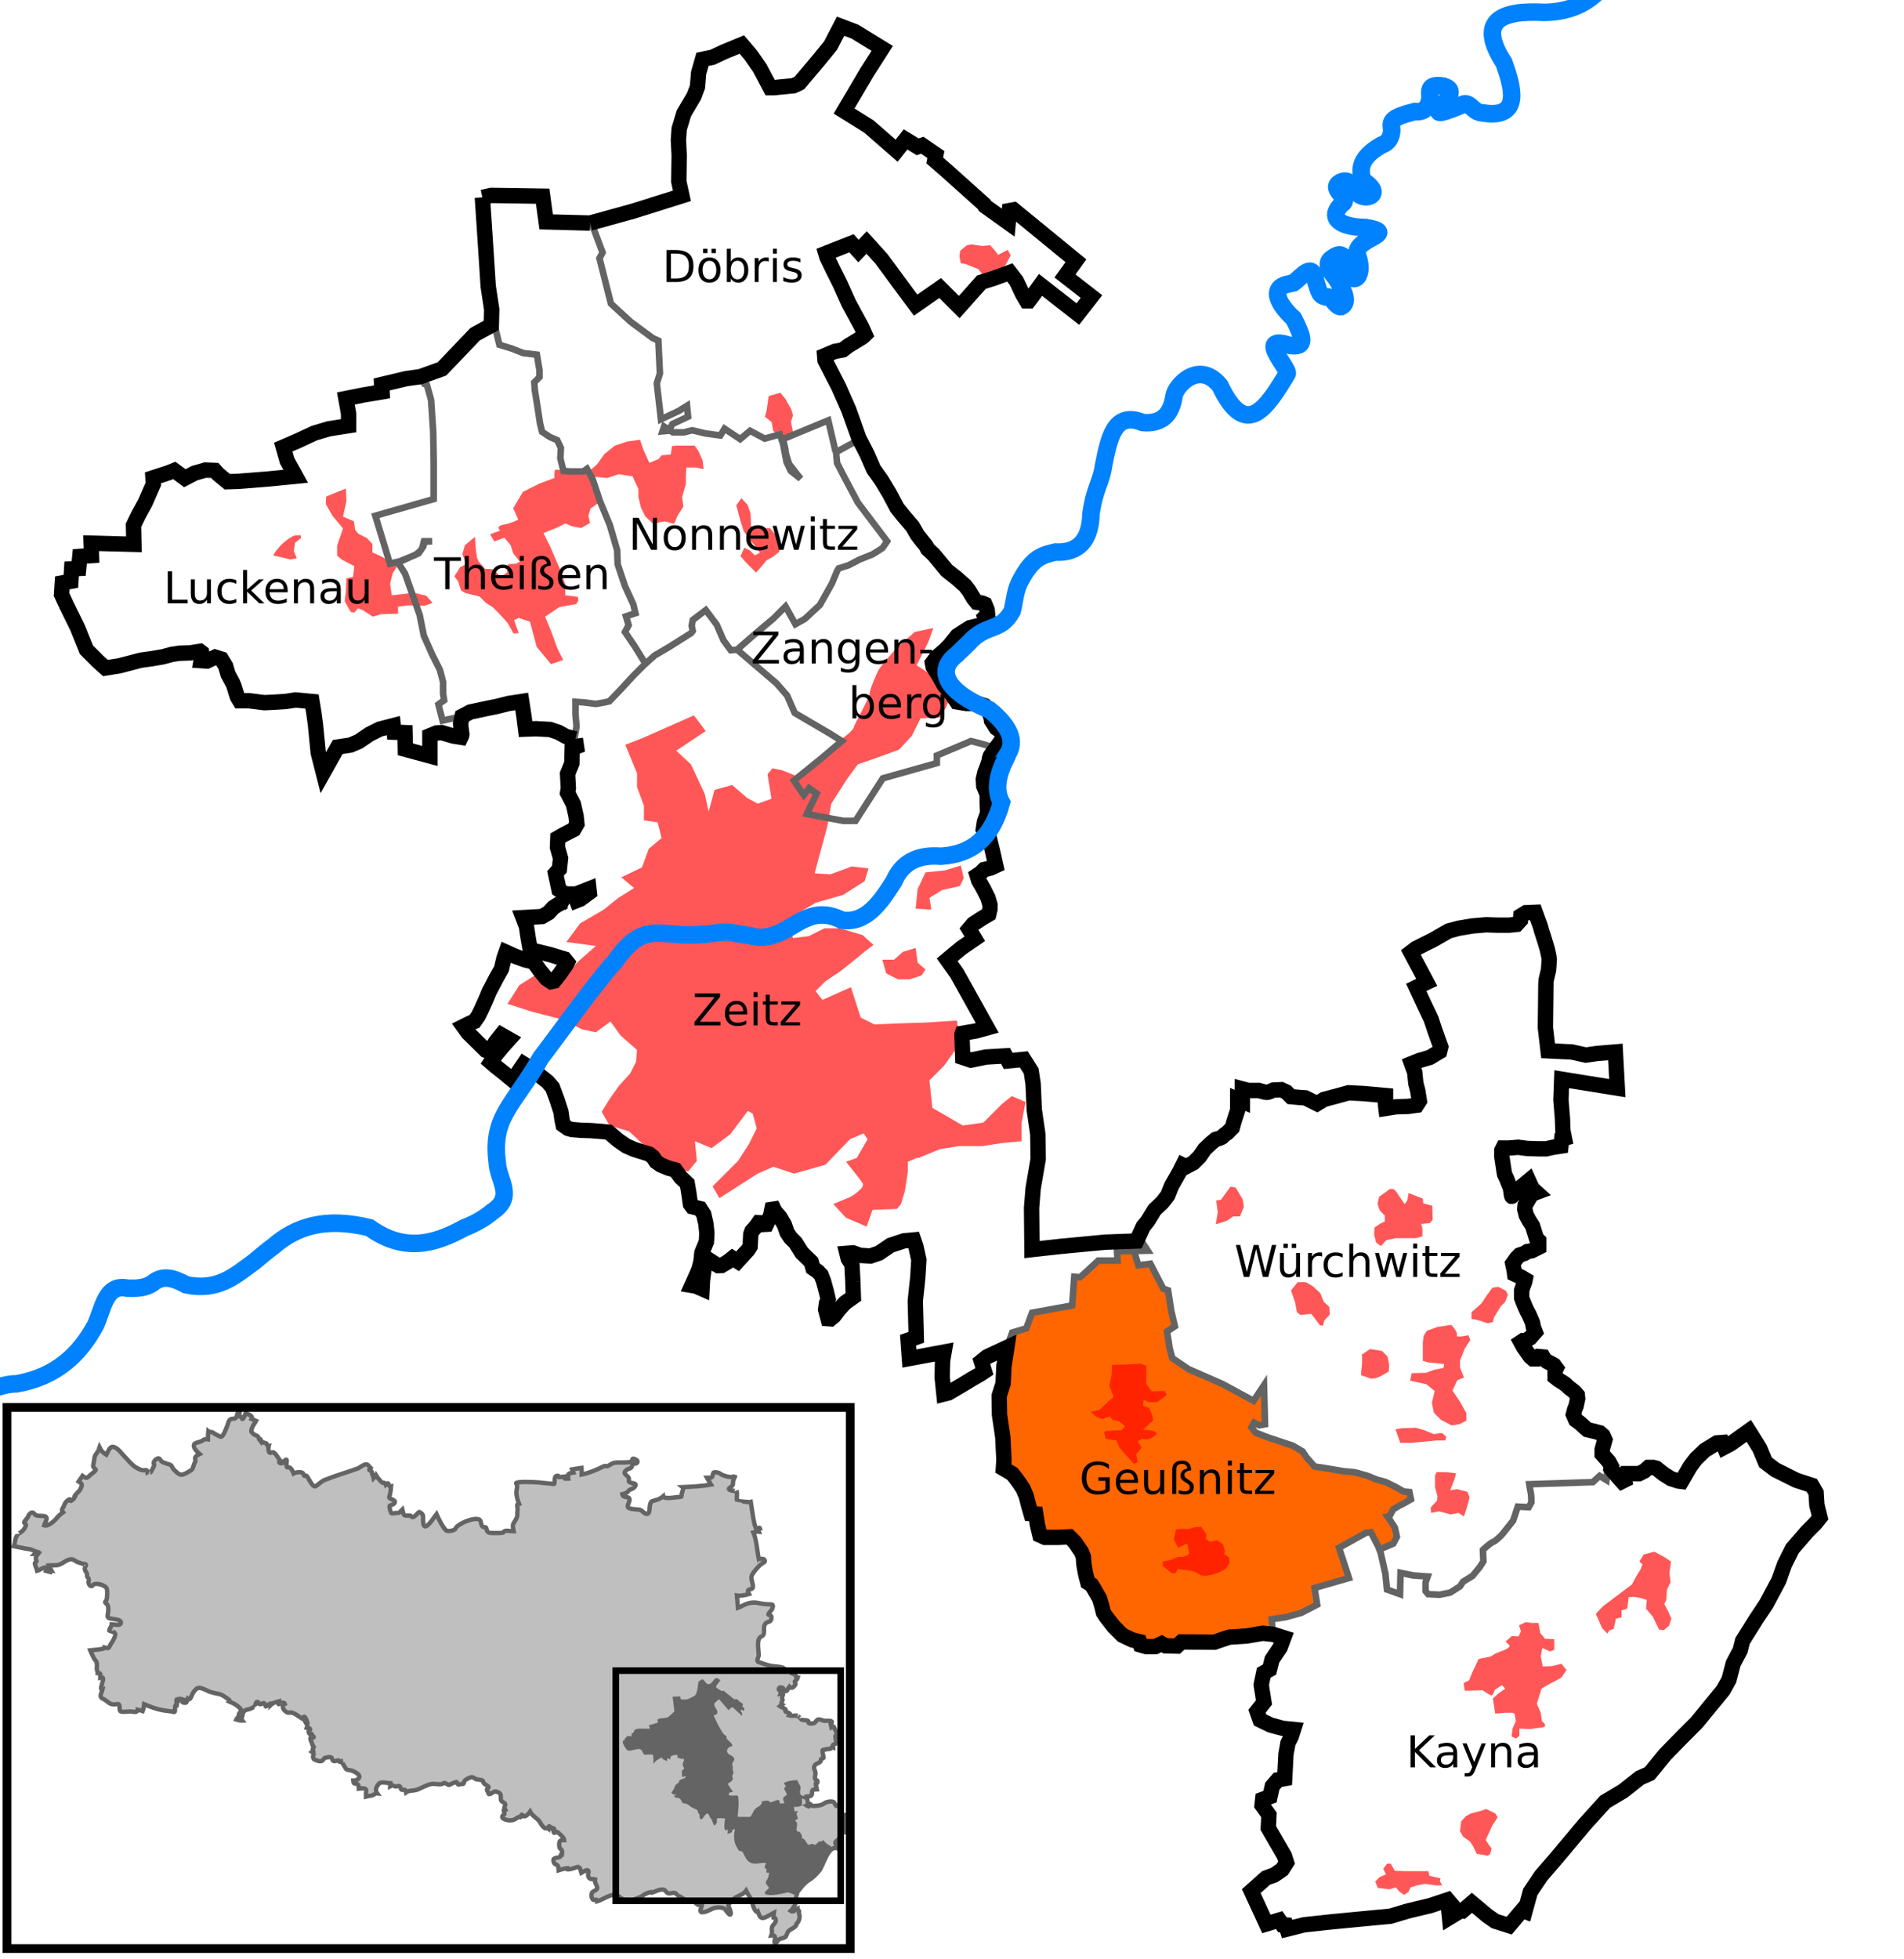 <?xml version="1.0" encoding="UTF-8" standalone="no"?>
<!-- Created with Inkscape (http://www.inkscape.org/) -->

<svg
   version="1.1"
   width="868"
   height="893"
   id="svg2"
   sodipodi:docname="Geußnitz_in_Zeitz.svg"
   inkscape:version="1.1 (c4e8f9ed74, 2021-05-24)"
   xmlns:inkscape="http://www.inkscape.org/namespaces/inkscape"
   xmlns:sodipodi="http://sodipodi.sourceforge.net/DTD/sodipodi-0.dtd"
   xmlns="http://www.w3.org/2000/svg"
   xmlns:svg="http://www.w3.org/2000/svg"
   xmlns:rdf="http://www.w3.org/1999/02/22-rdf-syntax-ns#"
   xmlns:cc="http://creativecommons.org/ns#"
   xmlns:dc="http://purl.org/dc/elements/1.1/">
  <sodipodi:namedview
     id="namedview122"
     pagecolor="#ffffff"
     bordercolor="#666666"
     borderopacity="1.0"
     inkscape:pageshadow="2"
     inkscape:pageopacity="0.0"
     inkscape:pagecheckerboard="0"
     showgrid="false"
     inkscape:zoom="0.97424412"
     inkscape:cx="434.18276"
     inkscape:cy="446.5"
     inkscape:window-width="1842"
     inkscape:window-height="1046"
     inkscape:window-x="78"
     inkscape:window-y="0"
     inkscape:window-maximized="1"
     inkscape:current-layer="svg2" />
  <defs
     id="defs6" />
  <rect
     width="1084.602"
     height="1054.02"
     x="-147.386"
     y="-106.383"
     id="rect4188"
     style="fill:#ffffff;fill-opacity:1;stroke:none" />
  <path
     style="fill:#ffffff;stroke:none;stroke-width:1px;stroke-linecap:butt;stroke-linejoin:miter;stroke-opacity:1;fill-opacity:1"
     d="m 368.323,371.842 3.843,-10.145 -3.689,-1.998 -2.767,2.306 -3.228,-6.149 21.533,-17.532 -21.212,-12.604 -3.997,-8.915 -7.532,-7.686 -14.449,-13.219 21.161,-18.891 4.919,7.224 11.067,-9.53 8.4,-15.336 19.675,-9.376 2.767,-3.843 -13.579,-17.397 -9.395,-17.237 v -5.841 l 9.069,-3.997 34.807,52.221 28.37,31.358 -21.715,19.179 9.242,15.401 16.47,12.923 -4.698,8.745 -9.991,-3.074 -15.986,5.534 v 3.689 l -24.287,7.532 -12.912,18.753 h -8.147 z"
     id="path11683" />
  <path
     d="m 259.211,513.196 -8.583,-18.883 -11.587,-6.867 -6.437,4.721 -7.296,-6.867 -2.146,-4.721 -11.587,-12.016 5.15,-4.292 14.162,-28.754 10.729,1.717 10.729,9.871 7.296,-8.583 -16.308,-6.008 -3.862,-13.304 17.595,-9.441 -3.862,-9.441 1.717,-17.595 7.725,-8.583 -4.721,-18.025 4.721,-22.316 v -13.733 h 10.729 l 5.579,-0.858 15.021,-17.166 22.316,-14.162 -0.429,-6.008 6.008,-3.433 5.579,7.296 5.579,9.871 h 3.433 l 21.111,19.315 3.764,10.036 22.152,12.821 -21.768,17.555 3.983,7.084 3.705,-3.092 2.755,2.501 -3.673,9.326 21.593,3.145 12.636,-19.148 23.965,-6.644 0.527,-3.698 15.583,-7.24 10.956,4.891 c 1.367,1.256 -0.761,0.81 -0.988,17.953 l -3.004,21.458 4.292,14.162 -6.867,3.004 3.433,18.454 -7.725,6.437 2.575,4.721 -12.875,9.441 17.166,30.041 -11.158,2.575 2.146,10.729 26.179,1.717 4.721,15.879 0.429,69.523 43.345,-2.575 -6.008,7.725 -8.583,0.858 -8.583,7.725 -2.146,-0.429 -1.287,13.304 -17.595,4.292 -2.146,6.008 -7.296,1.717 -0.429,6.867 -12.875,6.437 v 6.008 l -17.595,7.725 -0.858,-16.737 -14.162,0.429 -0.429,-7.725 3.433,-4.721 -2.575,-39.912 -28.324,7.296 1.717,17.595 -12.016,10.3 -2.146,-17.595 -15.021,-17.595 -6.437,-11.158 -8.154,4.292 -11.158,16.308 -11.587,-0.429 -2.575,-21.887 -7.296,-6.008 -2.146,-9.441 -15.45,-9.012 -18.025,-11.158 z"
     id="path4167"
     style="fill:#ffffff;stroke:#000000;stroke-width:1px;stroke-linecap:butt;stroke-linejoin:miter;stroke-opacity:1;fill-opacity:1" />
  <path
     d="m 270.087,101.732 40.778,-11.451 -1.117,-36.589 13.407,-27.93 16.479,-3.91 11.172,18.993 13.407,-3.631 19.551,-22.624 18.155,6.983 -15.92,29.048 20.669,17.317 13.686,-3.072 38.265,36.03 4.748,-5.865 26.534,22.344 -3.352,10.055 9.496,5.586 -3.352,9.496 -16.2,-11.172 -8.379,2.793 -5.865,-8.658 -16.2,3.91 -9.496,9.496 -6.424,-5.865 -9.496,4.469 -25.417,-25.975 -18.993,3.352 18.155,37.706 -18.434,10.334 15.082,38.265 -9.496,3.91 -3.631,-12.848 -21.786,7.821 -1.397,-3.352 -6.145,2.514 -6.983,-2.793 -5.027,3.352 -6.703,-3.631 -3.072,2.514 -22.065,-2.514 2.514,-3.352 6.145,-2.514 -0.279,-3.91 -10.893,3.91 -3.072,-16.758 1.676,-4.469 -0.838,-13.407 -22.065,-18.155 -5.307,-20.668 2.514,-1.955 z"
     id="path4165"
     style="fill:#ffffff;stroke:none;fill-opacity:1" />
  <path
     d="m 637.884,726.782 1.009,-9.08 11.35,1.009 -0.757,3.279 1.766,4.792 7.567,-0.504 8.828,-5.801 9.08,-8.071 -0.504,-6.306 10.594,-8.828 5.045,-8.071 1.009,-2.522 4.792,-0.504 -0.252,-9.837 28.754,-1.513 3.531,-1.766 5.297,0.252 -4.54,-19.169 -12.359,-7.315 1.009,-11.35 -9.585,-8.071 -2.775,-7.062 -9.585,-3.783 -1.513,-4.54 3.279,-6.558 -5.297,-22.953 -3.027,-8.576 10.089,-4.288 -8.828,-24.214 -6.558,-20.935 27.241,-3.027 0.757,-30.015 24.466,5.045 -1.766,-15.638 -28.502,-2.522 -1.261,-42.122 -6.558,-18.917 -13.62,4.036 -25.223,4.288 -17.908,8.071 6.81,13.873 -2.27,2.775 9.332,29.511 -13.116,5.297 3.783,18.16 -15.134,1.009 -1.009,-3.531 -41.113,-0.504 -22.701,-4.036 -7.315,19.926 -21.944,17.656 -20.178,30.015 -0.252,8.828 1.766,3.783 5.045,-0.504 6.053,11.35 1.766,0.757 3.531,16.143 -3.783,2.775 2.018,11.35 12.107,7.315 24.971,11.855 4.036,-3.783 1.261,15.386 -5.549,0 0.504,2.522 9.08,4.288 12.611,5.297 6.053,7.819 21.692,3.531 21.944,8.071 0.504,2.522 -7.819,4.54 -2.522,3.783 4.036,8.324 -2.018,4.288 -6.306,2.522 3.279,13.116 1.009,5.045 z"
     id="path4159"
     style="fill:#ffffff;stroke:none" />
  <path
     d="m 577.097,875.849 13.873,2.522 70.119,-11.602 1.513,5.297 8.071,-3.783 16.899,9.08 45.149,-57.003 24.466,-16.395 29.763,-36.825 16.647,-35.312 25.223,-41.113 -2.775,-13.116 -21.692,-11.602 -7.062,-10.594 -16.647,2.27 -14.881,17.404 -13.116,-5.297 -24.214,3.531 -3.027,2.522 -27.997,0.504 0.252,6.81 -1.009,3.783 -4.54,-0.504 -3.783,8.324 -7.315,8.071 -5.045,3.279 0,6.053 -4.54,5.801 -8.576,7.315 -8.071,1.766 -4.54,-1.009 0.252,-7.567 -11.855,-2.018 -1.009,9.332 -5.297,-1.766 -1.261,-12.107 -6.053,-13.873 -14.125,6.81 3.783,14.377 -15.134,4.036 0,8.576 -19.422,6.306 -0.504,6.306 4.54,4.54 -7.567,15.386 -2.018,17.404 12.611,8.324 -2.522,20.935 -7.567,9.837 8.324,31.024 -13.62,9.332 z"
     id="path4157"
     style="fill:#ffffff;stroke:none" />
  <path
     d="m 508.491,566.617 1.009,7.819 -8.324,-0.252 -8.324,8.071 -3.027,-0.504 -0.757,13.368 -18.917,3.027 -1.513,7.315 -6.81,2.018 -4.792,24.718 1.766,37.077 18.413,32.537 12.359,-0.252 11.855,30.772 10.846,13.116 12.107,5.297 19.674,-1.261 35.06,-4.792 1.009,-7.315 8.324,-0.757 11.602,-5.297 -0.504,-7.819 15.386,-4.288 -4.288,-14.377 14.125,-6.558 4.036,7.315 6.558,-2.018 1.766,-3.783 -0.757,-3.279 -2.522,-4.792 2.522,-4.288 7.819,-3.783 -1.766,-3.027 -27.241,-9.332 -16.395,-3.531 -7.062,-7.819 -19.169,-7.062 -1.261,-2.27 1.261,-1.513 3.783,0.504 -0.757,-16.647 -4.036,5.045 -37.078,-18.665 -2.018,-11.855 4.036,-2.775 -3.531,-16.395 -2.018,-1.261 -6.306,-11.35 -5.549,1.513 -3.027,-9.585 z"
     id="path4155"
     style="fill:#ff6600;stroke:none;fill-opacity:1" />
  <path
     d="m 237.23,321.028 -35.912,7.34 0,0 -1.835,-7.34 0,0 2.621,-2.097 0,0 -0.524,-10.223 -8.65,-20.708 -10.223,-31.194 0,0 -5.505,-0.524 -5.505,-22.019 25.689,-6.291 -0.262,-47.184 -3.408,-9.175 31.718,-23.068 2.621,8.126 11.01,4.456 6.029,0 1.573,9.699 -2.883,3.146 3.408,22.543 7.864,4.718 1.311,3.67 -0.262,7.078 1.311,2.359 10.747,0.524 6.029,14.417 7.34,21.233 0.786,6.553 3.408,10.223 3.67,11.796 -2.883,0.524 0.262,3.932 -1.049,5.767 8.126,12.844 -15.466,17.039 -6.815,2.097 -8.126,-1.049 -2.097,15.728 -20.971,-3.67 z"
     id="path4153"
     style="fill:#ffffff;fill-opacity:1;stroke:none" />
  <path
     d="m 294.5,301.803 -9.606,-13.449 1.921,-7.685 2.745,-1.647 -7.685,-21.957 -0.274,-6.862 -13.723,-36.229 -11.253,-0.274 -0.823,-12.351 -9.057,-6.038 -3.568,-20.859 3.294,-3.294 -1.921,-9.057 -17.017,-6.038 -3.294,-12.9 -2.47,-52.423 25.251,-0.274 3.019,9.332 20.31,1.921 4.94,13.174 -1.921,2.47 5.764,21.683 21.683,17.566 0.549,13.723 -2.47,3.842 2.745,15.919 11.253,-4.666 1.372,4.117 -6.587,3.568 -2.196,2.745 5.215,1.098 4.94,-0.549 12.625,2.196 2.745,-2.745 6.587,4.117 4.94,-3.019 6.313,3.019 6.587,-1.921 1.098,2.745 21.134,-9.606 3.568,14.547 1.372,6.862 10.979,20.036 10.704,13.723 -3.568,5.215 -18.389,7.959 -8.508,16.193 -10.979,8.234 -4.391,-7.411 -22.781,19.487 -3.019,-0.274 -10.155,-17.566 -6.038,4.391 -0.823,5.489 z"
     id="path4161"
     style="fill:#ffffff;stroke:none;fill-opacity:1" />
  <path
     d="m 51.116,306.873 c -1.049,-0.786 -11.796,-11.796 -11.796,-11.796 l -11.272,-27.262 14.942,-19.66 17.301,-1.049 10.747,-29.097 10.747,-3.146 18.087,0.786 7.864,4.456 25.951,-3.408 -3.932,-14.679 29.621,-8.126 0.262,-11.534 32.504,-12.32 3.67,7.34 1.311,13.107 1.049,35.912 -26.737,9.175 6.553,21.757 4.194,-1.049 4.981,10.485 4.456,13.107 1.573,10.223 7.602,15.728 1.573,13.107 -2.359,2.359 2.097,6.553 6.815,-0.786 1.573,10.223 -12.058,-2.621 -4.194,8.65 -8.65,-4.194 -5.505,-8.126 -27.262,11.01 -5.505,6.029 -6.815,-28.572 -30.932,-0.262 L 99.872,300.057 86.766,297.698 63.698,302.154 z"
     id="path4151"
     style="fill:#ffffff;stroke:none;fill-opacity:1" />
  <g
     transform="translate(-410.072,-84.262)"
     id="g4129"
     style="opacity:0.66">
    <path
       d="m 926.979,751.533 -6.496,-7.218 -1.444,-3.429 -4.872,-0.722 -0.722,-3.068 0.902,-0.541 7.038,-0.361 1.624,-1.805 -2.887,-2.346 -2.887,-0.541 -1.263,-1.624 -3.429,1.263 -2.526,-0.902 -2.707,-2.346 3.97,-0.902 3.97,-3.789 2.526,-2.165 -1.985,-5.053 1.083,-5.053 0.18,-4.511 6.857,-0.18 6.316,-0.361 2.526,1.083 -0.18,8.12 2.526,3.429 5.955,-0.18 0.902,1.805 -4.331,3.248 -4.15,0 -1.985,-1.083 -0.361,2.707 2.887,1.083 1.444,3.609 0.361,1.985 -4.692,4.331 4.15,0.361 c 0,0 2.707,0.902 1.985,1.624 -3.807,3.807 -6.496,1.985 -6.496,1.985 l -1.985,1.444 1.805,2.707 -2.526,3.068 0.722,3.609 z"
       id="path4081"
       style="fill:#ff0000;stroke:none" />
    <path
       d="m 952.242,792.315 -0.902,-4.511 -4.15,1.985 -1.985,-3.609 0.902,-4.692 2.887,-0.361 2.707,0.18 3.068,-0.902 2.887,-0.18 2.346,3.429 -0.18,2.165 1.805,1.263 3.248,-0.722 2.707,1.805 0.902,3.248 -0.361,1.263 2.165,1.444 0.361,2.707 -1.985,2.707 -2.707,1.444 -3.248,1.083 -2.887,0.541 -2.165,-0.18 -2.346,-1.444 -2.526,-0.722 -3.789,-0.541 -1.985,-0.18 -1.083,1.985 -1.805,-0.18 -1.263,-1.083 -2.707,-2.165 0,-1.985 3.429,-0.722 3.609,-1.444 2.165,0 1.985,-0.722 z"
       id="path4083"
       style="fill:#ff0000;stroke:none" />
    <path
       d="m 1091.731,865.398 -1.083,-6.857 2.346,-2.165 3.248,-2.346 -1.444,-1.624 -3.248,2.165 c 0,0 -0.902,2.707 -1.624,2.526 -0.722,-0.18 -2.346,-1.263 -2.346,-1.263 l -1.624,-1.083 -5.955,0.18 -2.165,0 -0.541,-3.429 2.526,-1.263 1.263,-3.248 1.804,-3.789 1.263,-2.707 5.413,-1.083 2.346,-1.444 4.15,-1.624 c 0,0 2.707,-1.263 2.165,-1.985 -0.541,-0.722 -1.804,-1.805 -1.804,-1.805 l 2.887,-2.526 3.068,0.18 1.083,-2.346 -0.902,-2.707 3.068,-1.444 2.887,0.361 2.887,0 0.902,4.692 2.165,2.526 4.15,0.18 0,4.872 -1.985,0.722 -3.429,-1.624 -0.722,3.789 0.902,4.692 4.331,-0.18 4.15,-1.083 2.346,2.887 -2.346,3.429 c 0,0 -3.068,1.805 -3.97,2.165 -0.902,0.361 -5.053,2.887 -5.053,2.887 l -1.083,3.429 -1.083,3.429 1.805,4.15 0.541,3.789 c 0,0 3.248,2.526 0,2.887 -3.248,0.361 -5.053,0.722 -5.053,0.722 l -5.233,-0.18 0,3.248 -1.444,1.263 -2.166,-0.902 0.541,-3.789 1.444,-3.248 -0.541,-3.248 -0.902,-0.541 -3.429,0 z"
       id="path4085"
       style="fill:#ff0000;stroke:none" />
    <path
       d="m 1142.799,828.947 -2.346,-2.526 -2.887,-6.496 3.248,-3.429 13.173,-9.925 2.346,-4.331 1.624,-2.526 0.902,-2.346 -1.444,-1.263 1.985,-3.248 4.872,-1.263 4.692,2.526 2.887,1.985 -0.722,5.414 0.541,3.97 -1.624,3.248 -0.361,4.872 -0.902,1.805 1.624,3.068 1.624,3.609 -1.083,3.248 -2.346,1.985 -2.165,-0.18 -2.887,-5.955 -3.068,-3.609 0.18,-2.165 0.18,-1.805 -2.707,-0.902 -3.429,-0.541 -2.165,0.18 -0.361,3.068 -0.361,2.165 -2.526,0.722 0,3.248 -2.526,0.541 -1.083,4.692 -1.985,0.722 z"
       id="path4087"
       style="fill:#ff0000;stroke:none" />
    <path
       d="m 1088.303,930.18 -5.053,-0.902 -1.624,-3.429 -1.444,-2.165 -3.068,-2.165 -1.444,-2.526 0.541,-4.511 2.165,-2.346 2.346,-1.263 4.331,-1.083 2.526,-0.902 4.15,1.985 1.083,1.805 -2.526,3.97 -1.985,4.331 -0.902,1.985 1.263,1.985 1.444,1.985 -0.722,2.526 z"
       id="path4089"
       style="fill:#ff0000;stroke:none" />
    <path
       d="m 1050.227,948.045 -2.346,-1.624 -1.444,-1.805 -3.068,0.902 -5.233,-0.722 -1.083,-2.887 1.985,-1.985 2.887,-1.263 -1.263,-2.526 1.804,-2.346 1.624,0 1.804,3.248 4.15,0.18 5.413,0 3.97,0 1.804,0 0.541,2.165 5.053,1.083 -0.361,1.263 1.083,1.985 -2.887,0 -5.053,-0.722 -3.609,0.722 -2.887,0.902 -0.902,1.985 z"
       id="path4091"
       style="fill:#ff0000;stroke:none" />
    <path
       d="m 1071.34,774.631 -2.526,-0.722 -2.707,-0.722 -3.609,0.722 -0.18,-2.526 2.887,-3.068 0.18,-1.985 -1.083,-4.15 0,-5.414 0.722,-1.444 4.15,0 4.692,0.541 -0.541,2.165 -1.444,3.789 -0.722,1.805 3.248,-0.541 4.692,1.263 0.902,2.526 -0.902,3.609 -1.624,5.053 -2.526,-1.624 z"
       id="path4093"
       style="fill:#ff0000;stroke:none" />
    <path
       d="m 1035.069,712.736 -3.97,-1.444 c 0,0 -0.902,1.083 -0.361,-2.887 0.541,-3.97 0.18,-6.677 0.18,-6.677 l 3.789,-2.526 5.413,0.902 2.526,2.526 0.722,3.97 -0.18,2.887 -3.789,2.165 -2.346,0.902 z"
       id="path4095"
       style="fill:#ff0000;stroke:none" />
    <path
       d="m 1011.791,688.375 -3.248,-4.331 -0.722,-0.902 -4.872,0.541 -1.624,-1.263 -0.902,-4.692 -1.804,-5.233 3.068,-3.789 3.609,0 3.429,1.985 3.248,3.068 1.624,3.97 2.526,2.346 0.18,3.429 -2.526,2.707 -0.541,2.346 z"
       id="path4097"
       style="fill:#ff0000;stroke:none" />
    <path
       d="m 1088.303,687.473 -4.511,-1.444 -2.887,-0.541 0,-3.068 4.511,-3.97 2.526,-3.789 2.526,-3.429 2.707,-0.361 3.429,1.805 0.902,1.805 -1.263,3.248 -1.985,1.985 -3.068,5.053 -0.541,2.165 z"
       id="path4099"
       style="fill:#ff0000;stroke:none" />
    <path
       d="m 1071.881,734.03 -4.872,-2.526 -3.248,-3.248 -0.902,-4.511 1.263,-5.414 -3.789,-3.068 -7.399,-1.624 0.722,-3.429 6.496,-0.18 3.97,-1.444 3.97,-0.722 0.361,-1.805 -7.038,-0.722 -2.707,-0.722 0,-2.526 c 0,0 0,-3.97 0,-5.233 0,-1.263 0.361,-3.609 0.361,-3.609 l 1.444,-2.346 5.053,-1.805 6.135,-0.902 c 0,0 3.068,3.248 2.526,4.692 -0.541,1.444 5.233,0 5.233,0 l 0.902,2.165 -2.526,3.97 -2.165,5.414 0,3.248 1.804,4.511 -3.068,1.263 -2.165,4.692 3.609,5.414 2.707,4.872 0,3.429 -3.248,1.624 z"
       id="path4101"
       style="fill:#ff0000;stroke:none" />
    <path
       d="m 1048.423,741.969 -2.165,-6.135 2.887,-0.541 6.496,-0.18 3.609,1.083 4.511,1.805 3.609,-0.541 1.985,1.624 -0.361,1.805 -4.15,0 -5.414,0.541 -5.774,0.541 z"
       id="path4103"
       style="fill:#ff0000;stroke:none" />
    <path
       d="m 1037.415,650.661 -0.902,-3.609 0.18,-3.248 2.707,-1.805 1.985,-0.902 0,-2.707 -2.165,-2.165 c 0,0 -1.083,-2.526 -1.083,-3.248 0,-0.722 0.722,-3.248 0.722,-3.248 l 3.609,-2.526 c 0,0 2.165,-2.526 4.15,0.361 1.985,2.887 3.789,5.594 3.789,5.594 l 1.263,-1.805 0.541,-3.248 6.496,2.526 0.18,2.165 4.15,1.083 0.18,6.316 -1.263,1.624 -3.97,0.361 0.541,2.165 0,3.429 -2.887,0.902 -9.203,0 -4.331,0.902 -2.526,2.707 z"
       id="path4105"
       style="fill:#ff0000;stroke:none" />
    <path
       d="m 964.332,642.36 0.902,-5.594 -0.722,-5.233 2.165,-0.361 4.331,-5.955 2.346,0.361 3.248,5.414 0.541,3.429 -1.805,4.331 -3.068,0 -2.887,1.985 z"
       id="path4107"
       style="fill:#ff0000;stroke:none" />
    <path
       d="m 569.311,362.114 -2.107,-3.831 0.575,-4.597 0.192,-5.747 3.065,-0.766 0.575,-4.789 -5.747,-3.065 -2.107,-1.724 0,-4.597 2.682,-7.854 -4.789,-5.747 -3.065,-5.364 0.192,-3.448 9.003,-3.64 0.192,5.938 -1.532,6.896 4.981,2.107 0.575,4.023 1.532,1.724 3.831,1.916 2.49,2.682 0,3.831 4.214,1.916 7.088,4.406 -2.107,3.256 -1.149,4.789 0.766,5.172 2.107,-0.192 7.854,-0.958 5.747,1.341 2.873,3.256 -3.64,1.341 -7.088,-0.192 -4.981,0.575 0,3.256 -7.662,0.192 -3.831,1.149 -4.406,-2.873 -2.299,-0.958 -1.724,1.916 -1.532,-0.192 z"
       id="path4109"
       style="fill:#ff0000;stroke:none" />
    <path
       d="m 542.493,339.319 -7.088,-1.724 c 0,0 -2.107,0.958 1.341,-3.256 3.448,-4.214 7.471,-5.938 7.471,-5.938 l 2.873,-0.192 0.192,1.341 -2.682,2.107 -0.575,3.831 1.341,3.256 z"
       id="path4111"
       style="fill:#ff0000;stroke:none" />
    <path
       d="m 754.74,345.257 -4.789,-4.789 -2.299,-2.682 1.724,-3.831 2.49,1.149 2.299,2.299 2.299,-1.149 -0.766,-1.532 -4.023,-4.597 -2.682,-4.023 -1.532,-4.981 -1.724,-6.513 2.299,-3.256 2.873,3.065 1.341,3.831 0.192,5.938 4.214,0.958 4.406,-0.192 2.682,3.256 2.299,3.831 -0.766,3.831 -2.682,2.107 -3.065,1.724 -2.682,3.256 z"
       id="path4113"
       style="fill:#ff0000;stroke:none" />
    <path
       d="m 707.808,323.036 -3.64,-3.448 -1.916,-4.023 -1.149,-4.789 0,-3.64 -2.682,-5.747 -6.321,-0.958 -5.172,1.724 -6.513,-0.575 -0.575,4.981 2.682,3.448 0.192,3.64 -3.448,2.49 -0.958,3.256 0.766,3.256 -4.023,2.299 -4.214,-0.766 -3.065,-1.341 -3.256,1.724 -6.705,2.682 3.065,6.13 4.406,10.153 2.49,7.088 0,4.981 5.747,0.766 0.192,1.724 -0.958,1.532 -7.662,1.341 -6.513,4.406 2.682,6.513 2.873,7.854 2.682,5.364 -5.555,1.916 -6.513,-7.854 -3.065,-11.493 -5.172,-1.724 -2.107,0.958 2.107,5.938 -2.299,0.192 -2.873,-4.981 -4.023,-4.406 -2.49,-2.49 -3.256,-2.107 -2.873,-2.873 -6.321,-1.532 -2.107,-1.149 -1.341,-4.214 -1.724,-2.299 2.682,-4.214 2.682,-1.341 -1.724,-4.597 1.149,-4.023 4.597,-3.831 0.383,5.555 0.575,4.023 0.766,1.724 2.873,3.256 3.448,0.192 2.49,2.107 0.383,2.107 3.64,-2.682 0.575,-3.831 3.64,-0.192 1.724,-0.958 -3.065,-3.831 -1.149,-3.64 -2.873,-3.448 -4.597,1.724 -1.916,-3.256 4.597,-1.724 c 0,0 -2.49,-1.916 1.532,-2.682 4.023,-0.766 6.705,-2.299 6.705,-2.299 l -2.299,-5.172 4.406,-7.471 7.662,-3.831 6.705,-2.49 c 0,0 -0.192,-3.831 0.575,-3.831 0.766,0 6.896,0.766 6.896,0.766 l 4.214,0.958 4.597,-1.341 3.256,-2.873 3.256,-4.597 4.789,-3.831 5.747,-1.916 5.747,-0.766 1.532,4.597 2.682,5.938 4.214,-1.724 1.341,-1.724 2.107,-0.192 2.107,-0.192 0.575,-3.831 2.107,-0.192 4.789,0 3.448,0 1.724,2.49 1.916,4.406 0.383,3.831 -3.448,-0.766 -4.406,0 -0.192,3.831 0,3.64 -1.724,5.938 0.575,4.406 -2.682,4.214 -1.532,3.64 -4.406,-1.149 z"
       id="path4115"
       style="fill:#ff0000;stroke:none" />
    <path
       d="m 765.467,283.192 -2.873,-2.49 -0.766,-4.023 -3.065,-2.49 0.766,-2.682 0.958,-6.705 5.364,-1.532 2.299,2.873 2.682,4.789 0.766,2.682 -0.958,2.873 0.958,4.789 -1.916,2.107 -2.49,0.575 z"
       id="path4117"
       style="fill:#ff0000;stroke:none" />
    <path
       d="m 859.139,210.974 -3.065,-4.023 -5.747,-2.299 -2.299,-0.383 -0.575,-3.256 0.383,-2.49 3.065,-2.49 2.107,-0.383 4.981,0.766 3.448,-0.383 2.107,2.299 1.532,2.107 4.406,-2.299 1.341,2.49 -2.299,4.406 -3.831,3.448 z"
       id="path4119"
       style="fill:#ff0000;stroke:none" />
    <path
       d="m 772.045,619.247 -9.393,-3.131 -7.157,3.131 -17.445,11.183 -3.131,-5.368 11.63,-11.63 4.92,-7.604 3.578,-7.157 -1.789,-6.71 -2.237,-1.342 -8.051,10.735 -8.499,6.262 -7.604,-3.131 0.895,8.946 -4.026,4.92 -10.735,-4.473 -9.393,-7.604 -6.71,-6.262 -8.946,-2.684 -3.578,-6.262 3.578,-5.815 4.473,-6.262 4.92,-5.368 2.684,-5.368 0.447,-5.368 -7.604,-6.71 -4.473,-6.262 -6.71,4.92 -6.262,-1.342 -8.946,-4.473 -13.866,-3.578 -11.183,-3.578 5.368,-8.499 8.499,-5.368 8.051,1.342 5.815,-2.237 4.92,-4.92 7.604,-6.71 -13.419,-1.789 6.262,-8.499 10.735,-6.262 6.71,-5.368 7.157,-4.473 -5.815,-4.92 9.393,-4.473 3.131,-8.499 5.815,-4.92 -1.789,-7.157 -6.262,-0.895 0,-6.71 -3.131,-8.499 0,-6.262 -5.368,-12.972 8.051,-3.131 23.26,-10.288 5.368,7.157 -13.419,8.946 6.71,6.262 6.262,13.419 1.789,8.051 2.684,-9.841 8.051,-2.237 6.71,5.815 4.92,2.684 6.262,-2.237 -1.789,-11.183 2.237,-2.684 4.473,0.895 8.946,3.578 4.026,-4.92 4.473,-5.368 4.473,-3.578 5.815,-4.473 c 0,0 4.473,-3.131 4.92,-4.92 0.447,-1.789 7.157,-13.419 7.157,-15.208 0,-1.789 3.131,-8.946 4.026,-10.735 0.895,-1.789 8.051,-9.841 8.051,-9.841 l 8.499,-7.604 8.499,-1.789 -2.237,6.262 -5.368,10.735 7.604,4.92 7.157,11.183 -3.578,7.604 -9.393,0.447 -4.026,8.051 -5.815,6.262 -9.841,3.578 -8.946,3.131 -4.92,6.71 -7.157,11.183 -1.789,10.288 -5.815,21.471 7.157,0.447 9.841,-3.578 7.604,0.895 -1.789,5.815 -9.841,6.262 -12.524,3.578 -7.604,4.473 -5.368,4.473 2.684,7.157 7.157,-0.895 7.157,-3.578 7.157,0 10.288,3.131 4.92,4.473 -3.578,2.684 -4.92,4.026 -6.71,5.368 -6.71,4.473 -4.473,4.473 3.131,4.026 12.972,-5.815 4.473,13.866 6.262,3.131 10.288,-0.447 13.866,-0.447 13.419,-0.895 1.342,10.288 -2.684,4.026 -4.473,6.262 -6.71,6.71 1.342,12.524 13.866,8.051 9.393,-1.342 8.499,-8.499 4.473,-3.578 6.262,2.684 -1.789,9.393 0,8.499 -9.393,0.895 -8.499,1.342 -10.735,0 -8.499,1.342 -9.841,4.026 -0.895,0 -4.026,1.789 0,4.473 -1.342,8.946 -1.789,5.815 -1.789,2.237 -11.183,0.447 -2.684,7.604 -9.393,-4.026 -5.815,-6.262 7.604,-3.131 c 0,0 7.157,-4.026 5.815,-6.262 -1.342,-2.237 -7.604,-9.841 -7.604,-9.841 l 4.92,-1.789 4.92,-8.499 -1.789,-2.684 -6.262,2.684 -11.183,11.63 z"
       id="path4123"
       style="fill:#ff0000;stroke:none" />
    <path
       d="m 819.459,530.681 -5.368,-2.684 -1.789,-6.262 5.368,0 4.026,-3.578 5.815,-1.789 0.895,6.71 3.578,3.131 -1.789,2.684 -5.368,1.789 z"
       id="path4125"
       style="fill:#ff0000;stroke:none" />
    <path
       d="m 827.51,498.475 0.895,-8.946 3.578,-7.604 8.946,-0.895 7.157,-2.237 1.342,5.815 -1.789,3.578 -8.051,1.789 -5.815,3.578 0.895,5.368 z"
       id="path4127"
       style="fill:#ff0000;stroke:none" />
  </g>
  <path
     style="fill:none;stroke:#636363;stroke-width:3;stroke-linecap:butt;stroke-linejoin:miter;stroke-miterlimit:4;stroke-dasharray:none;stroke-opacity:1"
     d="m 336.229,296.319 17.738,15.156 4.851,5.544 3.465,7.969 15.939,9.355 5.544,3.465 -9.009,7.623 -12.82,10.395 4.504,6.583 2.425,-3.119 3.465,2.426 -4.504,9.355 16.632,3.119 h 5.544 l 12.474,-19.404 24.601,-6.93 v -3.465 l 15.592,-6.583 6.583,1.732 8.316,2.772"
     id="path1491" />
  <path
     d="m 191.781,171.661 1.663,3.326 1.188,0.475 1.901,6.891 0.95,14.256 0.238,13.543 0,17.345 -26.612,7.603 6.653,21.86 5.703,-1.426 7.366,-3.326 1.663,-2.376 0.713,-2.851 3.802,-0.238 -3.564,0 -0.475,2.376 -1.426,2.138 -2.138,1.663 -8.079,3.326 3.326,5.227 2.614,7.366 4.039,11.405 1.901,9.504 3.802,8.554 3.564,7.128 1.426,5.465 0,5.227 0.475,3.089 -2.614,1.901 1.901,7.366 8.554,-1.901"
     id="path3292"
     style="fill:none;stroke:#636363;stroke-width:3;stroke-linecap:butt;stroke-linejoin:miter;stroke-miterlimit:4;stroke-opacity:1;stroke-dasharray:none" />
  <path
     d="m 224.808,145.525 2.851,11.643 5.465,1.663 5.465,2.138 6.178,0.713 1.188,7.128 0,3.089 -2.376,2.376 0.238,3.564 1.188,7.366 1.188,7.841 0.95,3.802 3.564,2.376 3.326,1.426 1.663,3.564 -0.238,4.752 1.426,5.703 3.089,0.238 5.94,0 1.663,-1.188 2.614,4.752 3.326,9.979 4.514,10.93 3.326,11.405 0.238,6.415 3.326,9.979 3.802,8.316 0.95,4.039 -4.277,1.426 1.188,4.039 -1.663,3.089 4.514,6.653 4.99,8.079"
     id="path3294"
     style="fill:none;stroke:#636363;stroke-width:3;stroke-linecap:butt;stroke-linejoin:miter;stroke-miterlimit:4;stroke-opacity:1;stroke-dasharray:none" />
  <path
     d="m 261.875,336.797 0.95,-5.703 -0.475,-5.465 0,-5.703 3.564,0.238 5.703,0.713 4.039,-0.713 2.138,-0.475 5.465,-5.703 5.465,-5.94 4.99,-4.99 4.752,-4.277 6.891,-4.039 9.742,-6.178 0.713,-0.95 -0.475,-2.376 0.475,-2.614 5.94,-4.514 4.99,6.653 3.089,7.128 3.326,4.514 2.851,-0.238 7.603,-6.653 9.029,-7.603 5.465,-5.465 4.514,8.079 4.277,-2.376 6.891,-6.415 5.465,-9.742 2.376,-5.703 0.713,-1.188 4.514,-1.426 4.99,-2.614 5.94,-2.376 4.514,-2.851 2.138,-3.089 -13.306,-17.583 -5.94,-11.167 -3.564,-6.891 -0.475,-4.99 4.752,-2.614 5.703,-3.089"
     id="path3296"
     style="fill:none;stroke:#636363;stroke-width:3;stroke-linecap:butt;stroke-linejoin:miter;stroke-miterlimit:4;stroke-opacity:1;stroke-dasharray:none" />
  <path
     d="m 269.716,101.805 4.99,13.306 -1.426,2.614 5.227,20.672 9.029,8.316 9.979,7.366 2.614,1.188 0.713,14.969 -1.426,4.514 1.901,16.395 8.079,-3.802 3.802,-2.376 0.475,4.99 -3.564,1.663 -3.564,1.663 -1.663,3.089 -2.851,0.238 0.713,-2.138 4.039,2.614 4.99,0 3.802,-0.95 5.94,1.426 6.891,0.95 1.901,-3.089 7.128,4.752 4.514,-3.802 6.653,3.564 6.891,-1.901 1.426,4.039 1.663,8.554 1.901,4.039 4.514,3.564 -5.227,-6.653 c 0,0 -1.663,-4.752 -1.663,-5.94 0,-1.188 -1.188,-5.465 -1.188,-5.465 l 20.672,-8.554 3.326,14.256"
     id="path3298"
     style="fill:none;stroke:#636363;stroke-width:3;stroke-linecap:butt;stroke-linejoin:miter;stroke-miterlimit:4;stroke-opacity:1;stroke-dasharray:none" />
  <path
     d="m 459.087,613.844 2.376,-6.415 0,0 6.415,-1.901 2.614,-7.128 18.296,-3.326 0.95,-13.068 2.614,0.238 1.901,-1.663 6.415,-5.94 8.791,0 -0.238,-4.277 14.019,-0.238 -2.614,-4.039 -1.426,-1.663"
     id="path3300"
     style="fill:none;stroke:#636363;stroke-width:3;stroke-linecap:butt;stroke-linejoin:miter;stroke-miterlimit:4;stroke-opacity:1;stroke-dasharray:none" />
  <path
     d="m 628.975,706.273 6.178,-2.614 1.663,-3.089 -0.95,-4.277 -3.326,-4.99 0.95,-0.238 1.663,-3.089 2.851,-1.663 1.901,-0.95 3.326,-1.901 -0.713,-3.326 -2.614,-0.238 -3.326,-1.901 -4.752,-2.376 -4.277,-1.188 -4.039,-1.663 -5.94,-1.663 -5.227,-0.475 -8.316,-1.426 -4.752,-0.713 -3.564,-4.039 -1.901,-2.851 -4.515,-2.614 -11.405,-3.802 -5.465,-2.138 -1.901,-2.376 1.188,-2.138 2.376,1.188 2.614,-0.475 -0.475,-17.82 -4.752,7.128 -14.019,-7.603 -15.682,-6.891 -7.366,-4.99 -1.188,-4.514 -1.188,-7.603 3.564,-2.376 -1.663,-7.128 -1.426,-9.267 -2.138,-0.713 -2.614,-4.99 -3.326,-6.415 -5.465,0.713 -1.663,-5.465 -0.033,-1.305"
     id="path3302"
     style="fill:none;stroke:#636363;stroke-width:3;stroke-linecap:butt;stroke-linejoin:miter;stroke-miterlimit:4;stroke-opacity:1;stroke-dasharray:none" />
  <path
     d="m 574.326,745.24 -0.95,-1.663 6.653,-0.713 -0.238,-4.752 6.415,-0.95 6.891,-1.901 7.366,-3.802 -1.188,-7.603 15.682,-4.514 -4.514,-13.781 12.355,-6.891 2.139,-0.238 3.326,6.415 1.188,3.089 2.139,9.504 0.713,7.128 5.94,2.138 0.238,-9.742 5.703,1.188 6.653,0.475 -0.95,2.614 0,4.039 1.188,1.426 5.227,0.238 4.752,-0.95 4.514,-2.851 1.426,-2.138 4.277,-2.614 3.326,-4.039 1.663,-2.614 -0.238,-5.227 c 0,0 3.564,-3.326 4.514,-3.564 0.95,-0.238 3.564,-2.614 4.514,-3.802 0.951,-1.188 4.752,-5.94 4.752,-5.94 l 2.138,-6.415 4.99,0.238 1.188,-2.138 c 0,0 0,-3.326 -0.238,-4.277 -0.238,-0.95 -0.713,-4.039 -0.713,-4.039 l 28.988,-0.95 3.089,-2.851 3.089,1.901 0.475,-5.703 1.426,0"
     id="path3304"
     style="fill:none;stroke:#636363;stroke-width:3;stroke-linecap:butt;stroke-linejoin:miter;stroke-miterlimit:4;stroke-opacity:1;stroke-dasharray:none" />
  <path
     d="m 709.392,847.183 -6.802,7.871 -4.956,7.385 -2.429,8.843 -1.263,-0.486 -5.928,6.997 -6.414,-2.041 -3.498,-2.429 -7.094,-5.928 -4.276,3.693 -0.777,-0.097 -5.15,3.11 -0.486,-4.762 1.263,-1.36 -1.652,-1.944 -7.871,2.624 -10.106,2.429 -8.163,2.429 -8.454,0.777 -18.172,1.749 -12.633,1.36 -7.774,1.944 -0.583,-1.846 -1.555,-0.097 -1.458,-2.138 -5.831,1.749 -6.899,-14.965 6.726,-5.995 3.726,-1.338 3.631,-2.484 2.006,-3.153 -0.955,-3.057 -7.357,-12.707 0.287,-6.019 -3.153,-4.395 0.287,-2.675 3.344,-1.242 1.051,-4.777 2.484,-2.866 3.153,-0.573 0.573,-11.083 0.921,-5.109 1.525,-3.05 1.017,-3.177 -4.956,-0.508 -5.591,-1.525 -4.702,-2.287 -1.398,-3.939 3.177,-4.066 -1.271,-8.005 1.144,-5.464 2.668,-1.525 1.144,-4.574 3.685,-5.464 1.652,-4.447 -4.829,-1.525 -4.702,-0.508 -7.497,1.271 -7.878,0.508 -6.735,2.287 -14.994,-0.127 -2.033,1.906 -5.21,-0.127 -1.779,-1.017 -2.923,1.398 -4.066,0 -2.668,-0.762 -0.508,-1.525 -3.177,-0.762 -4.574,-2.16 -3.939,-3.939 -3.558,-4.574 -1.144,-1.779 -0.762,-3.05 -1.017,-3.431 -2.795,-4.829 -0.889,-1.398 -1.652,-1.017 c 0,0 -0.508,-1.906 -0.635,-2.414 -0.127,-0.508 -0.381,-1.652 -0.508,-2.16 -0.127,-0.508 -0.635,-3.685 -0.635,-3.685 l -0.254,-3.431 -0.889,-2.287 -3.05,-4.447 -2.414,-2.414 -4.956,0.254 -6.226,0 -2.287,-1.017 -1.144,-4.829 -0.762,-4.829 -2.16,-0.127 -0.889,-3.05 -1.271,-4.956 -1.398,-3.304 -1.652,-2.541 -1.779,-2.414 -1.525,-1.906 -2.541,-1.525 -1.525,-0.889 0.254,-3.939 -0.508,-10.292 -1.525,-10.292 -0.127,-8.641 1.779,-5.591 0.381,-7.878 1.271,-8.005 0.074,-0.513 -9.045,4.215 -2.591,2.108 1.405,4.566 -1.844,1.229 -3.908,2.239 -4.698,2.854 -5.927,3.469 -2.108,0.527 -0.79,-7.684 0.176,-7.42 0.703,-4.039 -15.806,2.942 -0.615,-8.342 3.732,-1.317 -0.439,-16.597 1.142,-10.757 0.483,-7.947 -1.361,-6.147 -1.01,-2.942 -4.347,0.395 -6.147,2.02 -5.313,3.6 -3.908,1.317 -4.742,-0.307 -3.205,-1.142 -2.766,0.22 0.615,2.459 1.668,2.547 0.439,8.079 m 320.582,262.775 13.021,-15.548 9.329,-10.301 8.222,-4.892 7.624,-6.029 4.433,-1.95 7.093,-8.688 7.624,-7.802 6.738,-6.738 6.383,-7.802 5.674,-6.915 2.66,-4.787 1.95,-7.447 3.192,-6.029 1.064,-4.255 2.66,-4.255 3.546,-5.674 4.61,-6.915 5.674,-10.639 2.66,-7.447 3.546,-7.092 6.738,-7.802 3.724,-3.724 2.128,-2.66 -1.419,-5.674 -0.355,-5.674 -1.95,-3.369 -7.093,-2.305 -9.575,-4.787 -4.433,-3.369 -2.66,-6.383 -3.724,-6.029 -1.241,-1.95 -8.156,5.851 -3.014,1.596 -0.887,-2.128 -2.482,0.177 -5.497,3.369 -4.078,3.901 -2.66,3.546 -1.95,3.369 -1.95,3.369 -1.419,-0.177 -3.369,-1.064 -3.369,-2.128 -3.369,-2.66 -1.419,-0.355 -2.128,0 -1.773,1.596 -2.482,1.241 -3.369,0 -2.837,0 -0.887,1.596 0.355,1.418 -1.064,0.532 -1.419,-1.596 -2.482,-2.837 -1.064,-1.418 0.177,-0.887 -1.241,-2.305 -3.014,-3.369 0,-2.128 1.241,-4.433 -0.886,-1.95 -1.419,-1.241 c 0,0 -1.95,-0.532 -2.66,-0.709 -0.709,-0.177 -3.014,-0.709 -3.014,-0.709 l -1.241,-1.064 -2.128,-1.95 -1.95,-1.418 -1.064,-2.482 0.532,-2.128 0.709,-1.773 0.709,-3.369 -0.177,-1.596 -1.419,-1.596 -2.305,-1.773 -1.95,-1.773 -2.837,-1.773 -1.596,-1.241 0,-3.014 0.532,-1.064 -1.064,-1.418 -1.596,-0.887 -1.418,-0.709 -1.241,-0.887 -0.709,-1.241 -1.95,-0.177 -1.064,1.064 -1.596,0 -1.241,-1.064 -2.128,-3.014 -0.887,-1.241 -1.241,-2.305 1.064,-0.709 1.064,0 2.128,-1.241 0.886,-1.064 1.419,-1.596 -0.886,-2.305 -0.355,-1.95 -0.532,-1.241 -1.064,-2.482 -0.887,-1.596 -0.886,-1.95 -0.887,-2.128 -0.709,-1.95 0,-3.369 0.709,-2.128 0.709,-1.95 0.177,-0.887 -1.773,-1.064 -3.014,-1.418 -0.177,-1.418 -0.709,-3.369 1.773,-2.482 1.419,-1.418 2.128,-0.709 1.419,-0.887 1.95,-0.355 3.192,-1.596 0,-3.014 -1.064,-1.064 -0.887,-2.837 -0.886,-2.837 -1.596,-2.482 -1.241,-2.305 -0.709,-2.837 0.177,-1.773 1.241,-2.128 1.241,-2.128 1.241,-1.064 1.419,-0.532 -1.95,-1.773 -1.596,-3.546 -3.192,2.66 -1.95,2.128 -2.482,2.305 c 0,0 0,0.355 -0.177,-0.355 -0.177,-0.709 -0.355,-3.192 -0.709,-3.901 -0.355,-0.709 -1.418,-3.546 -1.418,-3.546 l -1.064,-2.305 c 0,0 -0.355,-1.95 -0.532,-3.369 -0.177,-1.418 -0.709,-4.787 -0.709,-4.787 l 0,-2.66 0.532,-1.064 2.66,0 4.255,-0.355 4.078,0.532 5.319,0.177 3.369,0 3.192,-0.709 3.546,-0.532 0.355,-3.192 1.241,-0.355 -0.709,-3.546 -0.177,-5.319 -0.709,-8.688 0.355,-9.397 25.355,4.078 -0.887,-16.49 -8.511,0.709 -4.965,0.709 -6.383,-1.418 -10.816,-0.532 -1.241,-10.639 0.177,-14.539 c 0,0 0,-6.383 0.177,-7.092 0.177,-0.709 1.064,-4.433 1.064,-4.433 0,0 0.355,-4.255 0.355,-4.965 0,-0.709 -0.886,-4.61 -0.886,-4.61 0,0 -0.887,-2.837 -1.064,-3.546 -0.177,-0.709 -1.596,-4.965 -1.596,-4.965 0,0 -0.355,-1.596 -0.709,-2.482 -0.355,-0.887 -1.419,-3.901 -1.419,-3.901 l -0.709,-1.95 -4.255,0.177 -2.305,1.418 -0.177,1.95 -1.773,1.95 -3.369,0.355 c 0,0 -4.61,0 -5.319,0 -0.709,0 -5.142,-0.177 -5.142,-0.177 l -6.206,0.532 -6.383,1.064 -4.61,1.241 -7.093,4.078 -7.802,3.901 -2.305,1.773 7.27,13.653 -4.787,2.305 3.369,7.27 3.369,7.092 1.773,5.319 2.66,7.447 -0.532,2.128 -4.433,2.66 -4.787,1.418 -3.546,1.418 1.419,3.901 0.532,5.142 0.886,3.369 0.709,4.61 -1.241,1.95 -3.901,0.532 -5.497,0.177 -4.61,0.709 c 0,0 -0.177,-1.418 -0.177,-2.128 0,-0.709 0,-3.724 0,-3.724 l -3.901,-0.355 -6.029,-0.532 -6.915,-0.355 -5.142,1.418 -6.029,1.596 -3.192,1.95 -5.319,-2.66 -2.66,-0.177 -3.901,-0.355 -2.128,-2.128 -2.305,-1.064 -3.546,0.177 c 0,0 -2.305,1.064 -3.014,1.064 -0.709,0 -3.724,-0.887 -3.724,-0.887 l -4.787,0 -2.66,-0.709 0,5.674 -2.128,-0.887 0,4.787 -1.596,4.965 -0.887,3.192 -2.305,2.305 c 0,0 -1.418,0.887 -1.95,1.596 -0.532,0.709 -3.369,1.418 -3.369,1.418 l -1.95,1.596 -3.014,2.837 -2.305,3.369 -2.837,2.837 -3.369,1.773 -1.418,-0.709 -1.418,2.837 -3.724,6.56 -1.773,4.433 -2.482,3.192 -3.546,3.369 -3.014,4.965 -2.128,2.66 -3.014,6.56 -14.362,0.532 -9.397,0.887 -11.171,1.064 -12.766,1.418 -0.177,-18.972 0.709,-8.866 2.305,-13.476 -0.177,-11.348 -1.596,-10.993 -0.532,-11.88 -0.887,-5.851 -3.369,-5.319 -7.092,0.709 -1.241,-2.305 -8.866,0.532 -6.915,1.418 -3.724,-1.241 -0.355,-10.461 0.177,-0.532 6.206,-1.064 5.142,-1.418 -13.83,-24.823 -4.433,-6.206 6.383,-5.319 6.206,-4.255 -2.66,-4.433 1.95,-2.305 4.078,-2.66 3.014,-1.773 0.532,-2.305 0,-2.128 -0.887,-3.014 -2.128,-4.255 -2.128,-3.724 -0.709,-2.305 1.596,-1.064 1.596,-1.596 3.014,-0.709 2.305,-1.064 -1.596,-7.092 -1.418,-5.674 -2.66,-3.901 0.532,-3.369 1.418,-3.901 -0.177,-4.61 0,-3.901 -1.596,-3.901 -0.177,-3.014 0.709,-3.014 c 0,0 1.95,-4.965 1.95,-5.674 0,-0.709 0.532,-1.95 0.532,-1.95 l 6.206,-8.688 -0.177,-1.596 -3.369,-2.482 -2.128,-3.369 c 0,0 -0.177,-1.596 -0.532,-2.305 -0.355,-0.709 -1.418,-3.369 -1.418,-3.369 l -1.064,-1.064 -3.192,-1.064 -5.319,0 -4.255,-0.709 -2.128,-3.192 -3.724,-4.433 -2.66,-4.787 -2.305,-3.546 -0.355,-1.773 1.95,-2.66 3.546,-3.014 2.305,-2.305 3.546,-4.433 3.546,-2.305 2.305,-1.418 4.61,-1.064 3.014,-1.418 -0.887,-2.305 1.241,-1.241 -0.177,-1.95 -0.177,-0.532 -0.887,-2.128 -1.241,-0.532 -2.482,-0.355 -1.418,-1.773 -2.128,-3.546 -1.773,-2.305 c 0,0 -2.305,-1.95 -3.014,-2.66 -0.709,-0.709 -2.66,-2.128 -2.66,-2.128 l -2.66,-2.128 -3.369,-4.078 -2.66,-3.192 -2.66,-2.482 c 0,0 -0.709,-1.596 -1.418,-2.305 -0.709,-0.709 -3.369,-4.255 -3.369,-4.255 l -2.128,-3.724 -4.255,-4.965 -2.837,-3.546 -3.369,-6.383 -3.724,-6.206 -3.546,-4.965 -3.014,-6.915 -3.724,-7.27 -4.61,-12.944 -4.61,-10.461 -6.206,-12.057 -0.177,-2.128 4.61,-1.95 3.724,-0.709 2.305,-1.773 3.192,-1.95 3.192,-1.95 0.887,-0.709 0.532,-0.532 -1.596,-3.546 -5.851,-10.816 -4.078,-9.043 -3.369,-6.738 -2.482,-5.142 -0.532,-1.773 11.703,-4.61 3.192,3.546 3.724,-3.901 6.738,7.447 9.929,13.476 5.674,7.624 11.171,-7.802 8.688,8.688 10.107,-11.348 5.674,-1.773 7.27,-2.66 3.014,3.901 2.837,6.029 1.773,3.014 1.064,0 1.596,-2.128 3.724,-5.142 17.022,13.298 6.206,-7.979 -12.057,-9.397 4.965,-6.915 -28.37,-23.228 -1.95,0.355 -0.532,5.497 -10.639,-7.624 -0.355,-0.709 -17.022,-15.249 -5.497,-4.787 0.532,-2.66 -6.206,-4.255 -2.128,0.709 -5.497,-3.369 -4.078,5.142 -12.589,-10.993 -11.348,-7.092 10.461,-17.731 6.915,-10.816 -12.412,-7.624 -6.56,-2.482 -4.61,8.866 -5.497,6.738 -8.688,10.284 -2.66,1.241 -9.043,0.887 -1.596,0 -4.787,-9.043 -4.078,-5.851 -4.078,-4.787 -8.156,3.369 -5.319,2.482 -4.433,0.887 -1.773,6.206 -0.532,6.383 -1.596,4.255 -4.61,7.802 -2.128,7.092 -0.355,5.142 0.355,6.915 -0.177,11.88 1.418,6.56 -21.987,6.915 -19.859,5.497 m 0,0 -20.036,-0.532 -1.596,-11.703 -23.405,-0.355 -4.078,0.887 m 0,0 1.773,26.774 0.887,13.83 1.596,10.461 -0.177,7.27 -7.447,4.078 -7.092,7.447 -7.979,8.334 -9.929,3.546 -6.383,0.887 -11.171,2.66 0.177,3.369 -8.511,1.418 -7.979,1.596 1.241,6.915 0,5.497 -9.043,1.418 -6.56,1.95 -7.624,3.546 -6.561,2.837 1.773,6.206 3.901,7.092 -12.589,1.241 -13.476,1.064 -5.142,0.177 -4.255,-3.546 -1.418,-1.596 -4.255,-0.177 -4.965,1.418 -4.433,2.305 -4.787,-3.546 -2.66,1.064 -7.092,2.305 0.177,2.837 -3.724,8.511 -3.192,5.851 -2.128,4.433 0.177,8.688 -19.504,-0.532 0.177,5.674 -5.319,0.355 -0.532,5.497 -3.192,0.177 -0.355,5.674 -3.901,0.709 -0.355,5.319 2.305,4.965 4.965,10.107 4.078,10.107 5.319,5.319 3.369,3.014 6.56,-1.064 9.397,-2.482 5.142,-0.709 5.142,-0.887 3.901,-1.064 3.369,-0.532 5.142,-0.177 4.433,-0.709 0.709,0.532 0.177,1.773 -0.355,1.95 2.66,0.177 3.724,-1.773 2.837,0.887 1.95,3.192 1.064,3.724 c 0,0 2.482,4.433 2.66,5.142 0.177,0.709 1.596,5.142 1.596,5.142 l 1.064,1.773 4.255,0 6.915,0.887 3.901,-0.177 5.851,-0.355 4.61,-0.709 5.497,0.532 1.95,0.177 0.887,5.497 0.709,5.319 1.241,12.589 2.305,9.043 6.561,-11.703 5.851,-0.887 3.724,-1.596 4.965,-3.369 4.61,-2.305 6.206,-1.596 0.355,3.014 4.965,0.177 0.177,7.624 11.171,3.014 0,-9.22 3.014,-1.241 2.305,-0.177 5.497,1.596 3.369,0.532 c 0,0 0.532,-1.064 0.355,-1.773 -0.177,-0.709 -0.532,-4.433 -0.532,-4.433 l 0.709,-3.369 3.724,-1.95 7.447,-1.596 4.433,-0.887 5.674,-1.418 5.851,-0.887 1.064,6.915 0.709,5.674 4.787,-0.177 6.383,0.355 3.724,1.241 3.546,1.95 4.255,1.064 m 126.521,247.591 0.22,6.806 -3.776,2.678 -2.59,2.81 -2.459,3.205 -1.581,1.317 -1.142,-0.088 -1.098,-4.171 0.395,-2.854 0.746,-1.888 -0.79,-3.381 -1.273,-4.698 -1.098,-2.898 -1.537,-1.625 -2.195,-1.493 -0.834,-2.898 -4.259,-4.127 -2.898,-4.61 -2.239,-2.239 -1.581,-2.371 -1.229,-3.513 -1.932,-3.381 -2.459,-2.898 -0.439,-0.922 -0.878,0.132 -0.615,2.942 -1.844,3.864 -1.625,0.088 -0.922,-0.746 -1.01,-0.044 -1.273,1.8 -1.8,1.976 -0.527,1.449 -0.307,5.62 -0.966,1.537 -4.742,5.181 -2.327,-1.449 -2.283,1.8 -2.678,1.581 -1.537,0.044 -1.844,-1.054 -2.766,-1.8 -1.888,4.435 -0.659,4.874 -0.22,4.127 -2.81,-1.229 -1.844,-0.307 2.33,-5.19 0.978,-2.369 0.827,-3.234 0.451,-4.174 1.053,-2.519 1.015,-2.482 0.188,-3.986 -0.451,-4.249 -0.978,-4.249 -1.655,-2.557 -3.535,-0.865 -0.865,-1.166 -0.752,-5.264 -0.714,-4.174 -2.971,-2.82 -2.444,-3.347 -3.121,-0.827 -3.535,-1.467 -2.106,-1.466 -1.429,-2.143 -1.73,-1.354 c 0,0 -3.422,-1.053 -3.61,-1.09 -0.188,-0.038 -3.422,-1.09 -3.422,-1.09 l -3.459,-1.542 -3.647,-2.519 -4.362,-3.723 -3.234,-0.338 -4.888,-0.376 -4.55,-0.15 -4.061,-0.338 -1.73,-0.489 -2.256,-1.579 -0.526,-2.482 -0.489,-3.535 -1.843,-5.678 -2.031,-5.452 -2.256,-2.595 -3.422,-2.707 -4.776,-3.723 -2.595,-1.617 -5.001,7.408 -4.061,-3.347 -3.948,-3.121 -2.031,-1.767 2.143,-3.234 3.083,-3.723 3.121,-3.497 -3.572,-2.031 -2.519,3.159 -2.031,3.347 -1.467,0.94 -1.053,-0.376 -8.085,-7.972 -2.106,-2.933 3.008,-1.504 1.993,-0.752 1.73,-2.482 1.391,-2.82 2.031,-4.475 1.542,-3.723 3.384,-6.468 2.256,-3.986 1.128,-4.813 0.978,-2.82 4.437,1.993 4.287,1.542 3.835,0.902 3.046,4.212 2.858,3.422 1.993,1.354 1.467,-0.301 2.519,-3.159 2.895,-4.174 0.564,-1.128 -1.241,-1.542 -6.693,-2.031 -8.949,-2.181 -0.94,-5.302 -0.79,-5.34 -1.542,-4.023 8.611,-0.489 3.008,-1.73 2.219,-2.407 2.181,-1.391 2.519,-1.241 0.752,-0.263 1.878,1.023 m 0,0 4.965,-1.95 4.078,-3.014 -0.177,-1.596 -5.851,2.305 -4.965,0 -2.837,-1.95 -1.596,-7.447 1.773,-1.95 0.532,-4.965 -1.418,-4.965 0.177,-4.255 2.482,-1.418 4.787,-2.482 1.418,-2.482 -0.355,-3.546 -1.241,-5.497 -2.66,-5.142 0.355,-2.128 -0.355,-6.56 1.95,-4.787 0.177,-6.915 1.95,-0.709 -0.532,-3.546"
     id="path2987"
     style="fill:none;stroke:#000000;stroke-width:7;stroke-linecap:butt;stroke-linejoin:miter;stroke-miterlimit:4;stroke-opacity:1;stroke-dasharray:none" />
  <path
     d="m -110.07,710.033 c 11.398,-1.769 25.616,-11.263 31.776,1.315 l 0,0 c 7.38,7.404 14.259,10.953 19.156,-0.766 l 0,-0.766 c -0.147,-2.266 5.751,-4.964 8.755,-7.455 2.976,-1.261 5.686,-2.949 7.42,-6.199 1.243,-2.756 4.192,-6.154 5.28,-10.099 l 0,0 c 0.572,-6.324 2.591,-7.35 3.905,-8.893 1.442,-1.133 3.144,-2.913 4.133,-2.912 5.874,-0.989 -0.045,-13.006 2.689,-21.909 l 0,-7.89 c 2.023,-8.473 2.541,-5.493 17.95,-9.887 5.548,-1.075 10.653,-3.818 16.531,-3.757 17.813,-3.105 28.694,-13.14 36.013,-26.739 l 0,0 c 3.508,-7.637 4.528,-19.005 14.558,-16.857 l 0,0 c 4.091,0.101 8.14,0.059 11.493,-2.299 l 0,0 c 4.952,-4.122 10.126,-2.017 15.325,0.766 l 0,0 c 14.688,2.99 22.192,-4.173 31.099,-10.633 2.972,-2.468 6.001,-5.052 8.735,-7.044 10.132,-8.734 23.323,-13.364 43.685,-8.374 l 0,0 c 15.316,10.999 29.024,7.961 43.101,0.126 5.292,-2.038 9.517,-4.561 12.938,-7.449 10.411,-6.937 2.611,-14.012 2.195,-22.56 l 0,0 c -2.665,-20.976 7.63,-25.995 19.876,-47.594 l 3.339,-4.421 c 9.571,-12.839 18.585,-25.268 28.799,-37.679 l 1.263,-1.173 c 12.376,-17.853 18.678,-13.025 34.384,-12.621 l 6.948,-0.361 c 13.52,-1.769 9.089,-0.865 20.315,0.54 3.669,1.092 7.339,1.133 11.008,-0.18 10.082,-3.024 17.009,-13.854 31.145,-6.849 l 0,0 c 10.996,1.668 17.472,-7.738 23.753,-17.623 l 0,0 c 3.463,-7.966 10.059,-12.421 21.455,-11.493 l 0,0 c 14.726,-0.893 23.29,-8.864 27.583,-24.429 l 0,0 c -5.327,-9.915 3.421,-21.615 2.748,-21.952 3.88,-5.923 1.244,-12.675 -8.111,-20.282 l 0,0 c -20.472,-8.483 -24.36,-18.169 -15.057,-25.234 l 5.324,-5.143 c 8.327,-9.422 14.513,-4.774 20.006,-14.731 1.226,-4.974 1.328,-9.761 3.97,-14.257 5.581,-10.505 10.201,-11.26 15.681,-12.613 l 0,0 c 10.447,0.531 15.929,-5.204 16.27,-17.426 1.617,-11.728 4.692,-14.377 5.685,-21.836 2.503,-12.415 4.797,-25.184 17.848,-19.784 l 0,0 c 9.099,0.831 13.057,-4.017 14.286,-11.854 l 0,0 c 0.448,-4.664 11.294,-16.893 20.96,-5.003 l 0,0 c 11.928,25.037 21.354,10.015 30.649,-5.364 l 0,0 c 1.218,-2.29 -14.521,-17.87 0.766,-13.026 l 0,0 c 8.357,1.471 6.493,-3.631 2.163,-12.214 l -1.173,-1.083 c -7.13,-7.083 -8.311,-12.872 -1.938,-14.421 l 3.068,-0.722 c 3.89,-2.732 8.713,-10.037 10.14,-0.677 l 0,0 c 1.461,4.285 1.543,7.354 5.858,7.121 1.756,0.369 3.554,4.713 5.685,4.421 4.215,-1.928 0.554,-8.318 -2.168,-12.804 -3.561,-4.056 -5.103,-7.485 -1.714,-9.384 2.934,-2.263 5.122,-2.009 6.133,2.217 l 0,0 c 1.362,12.034 9.06,7.501 5.364,-3.065 l 0,0 c -3.308,-8.144 19.87,-10.099 3.831,-13.026 l 0,0 c -13.52,-0.182 -17.035,-5.239 -10.952,-10.862 l 0,0 c 4.205,-2.461 -6.293,-6.607 -0.863,-9.739 3.793,-1.959 5.347,1.4 7.309,3.79 1.797,5.387 14.214,2.51 2.973,-4.643 l 0,0 c -1.623,-5.179 -1.374,-10.436 8.429,-16.091 l 0,0 c 3.545,-1.206 4.589,-3.773 4.776,-6.806 l -0.18,-1.895 c -0.598,-3.551 4.375,-5.01 10.729,-6.624 l 0,0 c 4.764,0.482 6.361,-2.411 6.94,-6.401 l 0,0 c -0.695,-4.918 0.484,-6.036 6.852,-5.093 l -0.766,0 c 11.645,2.601 -15.983,18.503 7.887,8.744 l 0,0 c 3.96,-3 5.028,3.158 9.871,3.337 l 0,0 c 18.453,3.115 13.567,-12.251 9.826,-22.808 l 0,0 c -12.011,-18.521 -2.49,-24.153 18.39,-22.987 l 0,0 c 18.42,-0.351 26.392,-9.896 32.948,-20.688"
     id="path4121"
     style="fill:none;stroke:#0082fe;stroke-width:8;stroke-linecap:butt;stroke-linejoin:miter;stroke-miterlimit:4;stroke-opacity:1;stroke-dasharray:none" />
  <g
     id="text3994"
     style="font-size:20px;font-style:normal;font-weight:normal;line-height:125%;letter-spacing:0px;word-spacing:0px;fill:#000000;fill-opacity:1;stroke:none;font-family:DejaVu Sans;-inkscape-font-specification:DejaVu Sans">
    <path
       d="m 316.79,452.865 11.455,0 0,1.504 -9.219,11.416 9.443,0 0,1.66 -11.904,0 0,-1.504 9.219,-11.416 -8.994,0 0,-1.66"
       id="path3999" />
    <path
       d="m 340.618,461.527 0,0.879 -8.262,0 c 0.078,1.237 0.449,2.181 1.113,2.832 0.671,0.645 1.602,0.967 2.793,0.967 0.69,0 1.357,-0.085 2.002,-0.254 0.651,-0.169 1.296,-0.423 1.934,-0.762 l 0,1.699 c -0.645,0.273 -1.305,0.482 -1.982,0.625 -0.677,0.143 -1.364,0.215 -2.061,0.215 -1.745,0 -3.128,-0.508 -4.15,-1.523 -1.016,-1.016 -1.523,-2.389 -1.523,-4.121 0,-1.79 0.482,-3.21 1.445,-4.258 0.97,-1.055 2.275,-1.582 3.916,-1.582 1.471,10e-6 2.633,0.475 3.486,1.426 0.859,0.944 1.289,2.23 1.289,3.857 m -1.797,-0.527 c -0.013,-0.983 -0.29,-1.768 -0.83,-2.354 -0.534,-0.586 -1.243,-0.879 -2.129,-0.879 -1.003,10e-6 -1.807,0.283 -2.412,0.85 -0.599,0.566 -0.944,1.364 -1.035,2.393 l 6.406,-0.01"
       id="path4001" />
    <path
       d="m 343.567,456.507 1.797,0 0,10.938 -1.797,0 0,-10.938 m 0,-4.258 1.797,0 0,2.275 -1.797,0 0,-2.275"
       id="path4003" />
    <path
       d="m 350.891,453.402 0,3.105 3.701,0 0,1.396 -3.701,0 0,5.938 c 0,0.892 0.12,1.465 0.361,1.719 0.247,0.254 0.745,0.381 1.494,0.381 l 1.846,0 0,1.504 -1.846,0 c -1.387,0 -2.344,-0.257 -2.871,-0.771 -0.527,-0.521 -0.791,-1.465 -0.791,-2.832 l 0,-5.938 -1.318,0 0,-1.396 1.318,0 0,-3.105 1.807,0"
       id="path4005" />
    <path
       d="m 356.184,456.507 8.535,0 0,1.641 -6.758,7.861 6.758,0 0,1.436 -8.779,0 0,-1.641 6.758,-7.861 -6.514,0 0,-1.436"
       id="path4007" />
  </g>
  <g
     transform="translate(6.424,23.126)"
     id="text4009"
     style="font-size:20px;font-style:normal;font-weight:normal;line-height:125%;letter-spacing:0px;word-spacing:0px;fill:#000000;fill-opacity:1;stroke:none;font-family:DejaVu Sans;-inkscape-font-specification:DejaVu Sans">
    <path
       d="m 636.64,767.93 1.973,0 0,6.162 6.543,-6.162 2.539,0 -7.236,6.797 7.754,7.783 -2.598,0 -7.002,-7.021 0,7.021 -1.973,0 0,-14.58"
       id="path4014" />
    <path
       d="m 654.306,777.012 c -1.452,0 -2.458,0.166 -3.018,0.498 -0.56,0.332 -0.84,0.898 -0.84,1.699 0,0.638 0.208,1.146 0.625,1.523 0.423,0.371 0.996,0.557 1.719,0.557 0.996,0 1.794,-0.352 2.393,-1.055 0.605,-0.71 0.908,-1.65 0.908,-2.822 l 0,-0.4 -1.787,0 m 3.584,-0.742 0,6.24 -1.797,0 0,-1.66 c -0.41,0.664 -0.921,1.156 -1.533,1.475 -0.612,0.312 -1.361,0.469 -2.246,0.469 -1.12,0 -2.012,-0.312 -2.676,-0.938 -0.658,-0.632 -0.986,-1.475 -0.986,-2.529 0,-1.23 0.41,-2.158 1.23,-2.783 0.827,-0.625 2.057,-0.938 3.691,-0.938 l 2.52,0 0,-0.176 c 0,-0.827 -0.273,-1.465 -0.82,-1.914 -0.54,-0.456 -1.302,-0.684 -2.285,-0.684 -0.625,1e-5 -1.234,0.075 -1.826,0.225 -0.592,0.15 -1.162,0.374 -1.709,0.674 l 0,-1.66 c 0.658,-0.254 1.296,-0.443 1.914,-0.566 0.618,-0.13 1.221,-0.195 1.807,-0.195 1.582,10e-6 2.764,0.41 3.545,1.23 0.781,0.82 1.172,2.064 1.172,3.73"
       id="path4016" />
    <path
       d="m 666.151,783.525 c -0.508,1.302 -1.003,2.152 -1.484,2.549 -0.482,0.397 -1.126,0.596 -1.934,0.596 l -1.436,0 0,-1.504 1.055,0 c 0.495,0 0.879,-0.117 1.152,-0.352 0.273,-0.234 0.576,-0.788 0.908,-1.66 l 0.322,-0.82 -4.424,-10.762 1.904,0 3.418,8.555 3.418,-8.555 1.904,0 -4.805,11.953"
       id="path4018" />
    <path
       d="m 682.528,775.908 0,6.602 -1.797,0 0,-6.543 c -10e-6,-1.035 -0.202,-1.81 -0.605,-2.324 -0.404,-0.514 -1.009,-0.771 -1.816,-0.771 -0.97,10e-6 -1.735,0.309 -2.295,0.928 -0.56,0.618 -0.84,1.462 -0.84,2.529 l 0,6.182 -1.807,0 0,-10.938 1.807,0 0,1.699 c 0.43,-0.658 0.934,-1.149 1.514,-1.475 0.586,-0.326 1.26,-0.488 2.021,-0.488 1.256,10e-6 2.207,0.391 2.852,1.172 0.645,0.775 0.967,1.917 0.967,3.428"
       id="path4020" />
    <path
       d="m 691.103,777.012 c -1.452,0 -2.458,0.166 -3.018,0.498 -0.56,0.332 -0.84,0.898 -0.84,1.699 0,0.638 0.208,1.146 0.625,1.523 0.423,0.371 0.996,0.557 1.719,0.557 0.996,0 1.794,-0.352 2.393,-1.055 0.605,-0.71 0.908,-1.65 0.908,-2.822 l 0,-0.4 -1.787,0 m 3.584,-0.742 0,6.24 -1.797,0 0,-1.66 c -0.41,0.664 -0.921,1.156 -1.533,1.475 -0.612,0.312 -1.361,0.469 -2.246,0.469 -1.12,0 -2.012,-0.312 -2.676,-0.938 -0.658,-0.632 -0.986,-1.475 -0.986,-2.529 0,-1.23 0.41,-2.158 1.23,-2.783 0.827,-0.625 2.057,-0.938 3.691,-0.938 l 2.52,0 0,-0.176 c -1e-5,-0.827 -0.273,-1.465 -0.82,-1.914 -0.54,-0.456 -1.302,-0.684 -2.285,-0.684 -0.625,1e-5 -1.234,0.075 -1.826,0.225 -0.592,0.15 -1.162,0.374 -1.709,0.674 l 0,-1.66 c 0.658,-0.254 1.296,-0.443 1.914,-0.566 0.618,-0.13 1.221,-0.195 1.807,-0.195 1.582,10e-6 2.764,0.41 3.545,1.23 0.781,0.82 1.172,2.064 1.172,3.73"
       id="path4022" />
  </g>
  <g
     transform="translate(-17.987,2.57)"
     id="text4024"
     style="font-size:20px;font-style:normal;font-weight:normal;line-height:125%;letter-spacing:0px;word-spacing:0px;fill:#000000;fill-opacity:1;stroke:none;font-family:DejaVu Sans;-inkscape-font-specification:DejaVu Sans">
    <path
       d="m 323.844,113.033 0,11.338 2.383,0 c 2.012,10e-6 3.483,-0.456 4.414,-1.367 0.937,-0.911 1.406,-2.35 1.406,-4.316 -10e-6,-1.953 -0.469,-3.382 -1.406,-4.287 -0.931,-0.911 -2.402,-1.367 -4.414,-1.367 l -2.383,0 m -1.973,-1.621 4.053,0 c 2.826,1e-5 4.899,0.589 6.221,1.768 1.322,1.172 1.982,3.008 1.982,5.508 -2e-5,2.513 -0.664,4.359 -1.992,5.537 -1.328,1.178 -3.398,1.768 -6.211,1.768 l -4.053,0 0,-14.58"
       id="path4029" />
    <path
       d="m 341.422,116.314 c -0.964,1e-5 -1.725,0.378 -2.285,1.133 -0.56,0.749 -0.84,1.777 -0.84,3.086 0,1.309 0.277,2.341 0.83,3.096 0.56,0.749 1.325,1.123 2.295,1.123 0.957,0 1.715,-0.378 2.275,-1.133 0.56,-0.755 0.84,-1.784 0.84,-3.086 -1e-5,-1.296 -0.28,-2.321 -0.84,-3.076 -0.56,-0.762 -1.318,-1.143 -2.275,-1.143 m 0,-1.523 c 1.562,1e-5 2.79,0.508 3.682,1.523 0.892,1.016 1.338,2.422 1.338,4.219 -1e-5,1.79 -0.446,3.197 -1.338,4.219 -0.892,1.016 -2.119,1.523 -3.682,1.523 -1.569,0 -2.799,-0.508 -3.691,-1.523 -0.885,-1.022 -1.328,-2.428 -1.328,-4.219 0,-1.797 0.443,-3.203 1.328,-4.219 0.892,-1.016 2.122,-1.523 3.691,-1.523 m 0.918,-3.955 1.982,0 0,1.973 -1.982,0 0,-1.973 m -3.818,0 1.982,0 0,1.973 -1.982,0 0,-1.973"
       id="path4031" />
    <path
       d="m 357.261,120.533 c -10e-6,-1.322 -0.273,-2.357 -0.82,-3.105 -0.54,-0.755 -1.286,-1.133 -2.236,-1.133 -0.951,1e-5 -1.699,0.378 -2.246,1.133 -0.54,0.749 -0.811,1.784 -0.811,3.105 0,1.322 0.27,2.36 0.811,3.115 0.547,0.749 1.296,1.123 2.246,1.123 0.951,10e-6 1.696,-0.374 2.236,-1.123 0.547,-0.755 0.82,-1.794 0.82,-3.115 m -6.113,-3.818 c 0.378,-0.651 0.853,-1.133 1.426,-1.445 0.579,-0.319 1.27,-0.478 2.07,-0.479 1.328,1e-5 2.406,0.527 3.232,1.582 0.833,1.055 1.25,2.441 1.25,4.16 -10e-6,1.719 -0.417,3.105 -1.25,4.16 -0.827,1.055 -1.904,1.582 -3.232,1.582 -0.801,0 -1.491,-0.156 -2.07,-0.469 -0.573,-0.319 -1.048,-0.804 -1.426,-1.455 l 0,1.641 -1.807,0 0,-15.195 1.807,0 0,5.918"
       id="path4033" />
    <path
       d="m 368.443,116.734 c -0.202,-0.117 -0.423,-0.202 -0.664,-0.254 -0.234,-0.059 -0.495,-0.088 -0.781,-0.088 -1.016,1e-5 -1.797,0.332 -2.344,0.996 -0.54,0.658 -0.811,1.605 -0.811,2.842 l 0,5.762 -1.807,0 0,-10.938 1.807,0 0,1.699 c 0.378,-0.664 0.869,-1.156 1.475,-1.475 0.605,-0.326 1.341,-0.488 2.207,-0.488 0.124,1e-5 0.26,0.01 0.41,0.029 0.15,0.013 0.316,0.036 0.498,0.068 l 0.01,1.846"
       id="path4035" />
    <path
       d="m 370.347,115.054 1.797,0 0,10.938 -1.797,0 0,-10.938 m 0,-4.258 1.797,0 0,2.275 -1.797,0 0,-2.275"
       id="path4037" />
    <path
       d="m 382.867,115.377 0,1.699 c -0.508,-0.26 -1.035,-0.456 -1.582,-0.586 -0.547,-0.13 -1.113,-0.195 -1.699,-0.195 -0.892,1e-5 -1.562,0.137 -2.012,0.41 -0.443,0.273 -0.664,0.684 -0.664,1.23 0,0.417 0.16,0.745 0.479,0.986 0.319,0.234 0.96,0.459 1.924,0.674 l 0.615,0.137 c 1.276,0.273 2.181,0.661 2.715,1.162 0.54,0.495 0.811,1.188 0.811,2.08 -10e-6,1.016 -0.404,1.82 -1.211,2.412 -0.801,0.592 -1.904,0.889 -3.311,0.889 -0.586,0 -1.198,-0.059 -1.836,-0.176 -0.632,-0.111 -1.299,-0.28 -2.002,-0.508 l 0,-1.855 c 0.664,0.345 1.318,0.605 1.963,0.781 0.645,0.169 1.283,0.254 1.914,0.254 0.846,10e-6 1.497,-0.143 1.953,-0.43 0.456,-0.293 0.684,-0.703 0.684,-1.23 -1e-5,-0.488 -0.166,-0.863 -0.498,-1.123 -0.326,-0.26 -1.045,-0.511 -2.158,-0.752 l -0.625,-0.146 c -1.113,-0.234 -1.917,-0.592 -2.412,-1.074 -0.495,-0.488 -0.742,-1.156 -0.742,-2.002 0,-1.029 0.365,-1.823 1.094,-2.383 0.729,-0.56 1.764,-0.84 3.105,-0.84 0.664,1e-5 1.289,0.049 1.875,0.146 0.586,0.098 1.126,0.244 1.621,0.439"
       id="path4039" />
  </g>
  <g
     transform="translate(-28.265,8.993)"
     id="text4041"
     style="font-size:20px;font-style:normal;font-weight:normal;line-height:125%;letter-spacing:0px;word-spacing:0px;fill:#000000;fill-opacity:1;stroke:none;font-family:DejaVu Sans;-inkscape-font-specification:DejaVu Sans">
    <path
       d="m 532.237,669.939 0,-3.916 -3.223,0 0,-1.621 5.176,0 0,6.26 c -0.762,0.54 -1.602,0.951 -2.52,1.23 -0.918,0.273 -1.898,0.41 -2.939,0.41 -2.279,0 -4.062,-0.664 -5.352,-1.992 -1.283,-1.335 -1.924,-3.19 -1.924,-5.566 0,-2.383 0.641,-4.238 1.924,-5.566 1.289,-1.335 3.073,-2.002 5.352,-2.002 0.951,10e-6 1.852,0.117 2.705,0.352 0.859,0.234 1.65,0.579 2.373,1.035 l 0,2.1 c -0.729,-0.618 -1.504,-1.084 -2.324,-1.396 -0.82,-0.312 -1.683,-0.469 -2.588,-0.469 -1.784,2e-5 -3.125,0.498 -4.023,1.494 -0.892,0.996 -1.338,2.48 -1.338,4.453 0,1.966 0.446,3.447 1.338,4.443 0.898,0.996 2.24,1.494 4.023,1.494 0.697,0 1.318,-0.059 1.865,-0.176 0.547,-0.124 1.038,-0.312 1.475,-0.566"
       id="path4046" />
    <path
       d="m 547.08,666.101 0,0.879 -8.262,0 c 0.078,1.237 0.449,2.181 1.113,2.832 0.671,0.645 1.602,0.967 2.793,0.967 0.69,10e-6 1.357,-0.085 2.002,-0.254 0.651,-0.169 1.296,-0.423 1.934,-0.762 l 0,1.699 c -0.645,0.273 -1.305,0.482 -1.982,0.625 -0.677,0.143 -1.364,0.215 -2.061,0.215 -1.745,0 -3.128,-0.508 -4.15,-1.523 -1.016,-1.016 -1.523,-2.389 -1.523,-4.121 0,-1.79 0.482,-3.21 1.445,-4.258 0.97,-1.055 2.275,-1.582 3.916,-1.582 1.471,1e-5 2.633,0.475 3.486,1.426 0.859,0.944 1.289,2.23 1.289,3.857 m -1.797,-0.527 c -0.013,-0.983 -0.29,-1.768 -0.83,-2.354 -0.534,-0.586 -1.244,-0.879 -2.129,-0.879 -1.003,10e-6 -1.807,0.283 -2.412,0.85 -0.599,0.566 -0.944,1.364 -1.035,2.393 l 6.406,-0.01"
       id="path4048" />
    <path
       d="m 549.844,667.703 0,-6.621 1.797,0 0,6.553 c -10e-6,1.035 0.202,1.813 0.605,2.334 0.404,0.514 1.009,0.771 1.816,0.771 0.97,0 1.735,-0.309 2.295,-0.928 0.566,-0.618 0.85,-1.462 0.85,-2.529 l 0,-6.201 1.797,0 0,10.938 -1.797,0 0,-1.68 c -0.436,0.664 -0.944,1.159 -1.523,1.484 -0.573,0.319 -1.24,0.479 -2.002,0.479 -1.257,0 -2.21,-0.391 -2.861,-1.172 -0.651,-0.781 -0.977,-1.924 -0.977,-3.428 m 4.521,-6.885 0,0"
       id="path4050" />
    <path
       d="m 562.656,660.916 c 0,-1.302 0.387,-2.308 1.162,-3.018 0.781,-0.716 1.882,-1.074 3.301,-1.074 1.354,10e-6 2.386,0.378 3.096,1.133 0.716,0.755 1.084,1.862 1.104,3.32 -0.983,0.052 -1.748,0.267 -2.295,0.645 -0.547,0.371 -0.82,0.869 -0.82,1.494 -10e-6,0.306 0.094,0.592 0.283,0.859 0.189,0.26 0.495,0.527 0.918,0.801 l 0.557,0.361 c 1.081,0.69 1.777,1.266 2.09,1.729 0.312,0.462 0.469,1.019 0.469,1.67 -1e-5,1.12 -0.368,1.979 -1.104,2.578 -0.729,0.592 -1.781,0.889 -3.154,0.889 -0.417,0 -0.846,-0.042 -1.289,-0.127 -0.443,-0.078 -0.902,-0.195 -1.377,-0.352 l 0,-1.602 c 0.521,0.195 1.009,0.342 1.465,0.439 0.456,0.091 0.895,0.137 1.318,0.137 0.755,0 1.328,-0.153 1.719,-0.459 0.391,-0.312 0.586,-0.765 0.586,-1.357 -10e-6,-0.41 -0.098,-0.752 -0.293,-1.025 -0.189,-0.273 -0.612,-0.612 -1.27,-1.016 l -0.898,-0.537 c -0.625,-0.384 -1.081,-0.794 -1.367,-1.23 -0.28,-0.443 -0.42,-0.96 -0.42,-1.553 -1e-5,-0.827 0.27,-1.52 0.811,-2.08 0.547,-0.56 1.312,-0.934 2.295,-1.123 -0.052,-0.671 -0.293,-1.188 -0.723,-1.553 -0.423,-0.365 -1.003,-0.547 -1.738,-0.547 -0.846,1e-5 -1.491,0.228 -1.934,0.684 -0.443,0.449 -0.664,1.1 -0.664,1.953 l 0,11.064 -1.826,0 0,-11.104"
       id="path4052" />
    <path
       d="m 584.434,665.418 0,6.602 -1.797,0 0,-6.543 c -10e-6,-1.035 -0.202,-1.81 -0.605,-2.324 -0.404,-0.514 -1.009,-0.771 -1.816,-0.771 -0.97,1e-5 -1.735,0.309 -2.295,0.928 -0.56,0.619 -0.84,1.462 -0.84,2.529 l 0,6.182 -1.807,0 0,-10.938 1.807,0 0,1.699 c 0.43,-0.658 0.934,-1.149 1.514,-1.475 0.586,-0.326 1.26,-0.488 2.021,-0.488 1.256,1e-5 2.207,0.391 2.852,1.172 0.645,0.775 0.967,1.917 0.967,3.428"
       id="path4054" />
    <path
       d="m 588.037,661.082 1.797,0 0,10.938 -1.797,0 0,-10.938 m 0,-4.258 1.797,0 0,2.275 -1.797,0 0,-2.275"
       id="path4056" />
    <path
       d="m 595.362,657.976 0,3.105 3.701,0 0,1.396 -3.701,0 0,5.938 c 0,0.892 0.12,1.465 0.361,1.719 0.247,0.254 0.745,0.381 1.494,0.381 l 1.846,0 0,1.504 -1.846,0 c -1.387,0 -2.344,-0.257 -2.871,-0.771 -0.527,-0.521 -0.791,-1.465 -0.791,-2.832 l 0,-5.938 -1.318,0 0,-1.396 1.318,0 0,-3.105 1.807,0"
       id="path4058" />
    <path
       d="m 600.654,661.082 8.535,0 0,1.641 -6.758,7.861 6.758,0 0,1.436 -8.779,0 0,-1.641 6.758,-7.861 -6.514,0 0,-1.436"
       id="path4060" />
  </g>
  <g
     transform="translate(-51.391,-12.848)"
     id="text4062"
     style="font-size:20px;font-style:normal;font-weight:normal;line-height:125%;letter-spacing:0px;word-spacing:0px;fill:#000000;fill-opacity:1;stroke:none;font-family:DejaVu Sans;-inkscape-font-specification:DejaVu Sans">
    <path
       d="m 614.785,580.353 1.992,0 3.066,12.324 3.057,-12.324 2.217,0 3.066,12.324 3.057,-12.324 2.002,0 -3.662,14.58 -2.48,0 -3.076,-12.656 -3.105,12.656 -2.48,0 -3.652,-14.58"
       id="path4067" />
    <path
       d="m 634.882,590.617 0,-6.621 1.797,0 0,6.553 c -10e-6,1.035 0.202,1.813 0.605,2.334 0.404,0.514 1.009,0.771 1.816,0.771 0.97,0 1.735,-0.309 2.295,-0.928 0.566,-0.618 0.85,-1.462 0.85,-2.529 l 0,-6.201 1.797,0 0,10.938 -1.797,0 0,-1.68 c -0.436,0.664 -0.944,1.159 -1.523,1.484 -0.573,0.319 -1.24,0.479 -2.002,0.479 -1.257,0 -2.21,-0.391 -2.861,-1.172 -0.651,-0.781 -0.977,-1.924 -0.977,-3.428 m 4.521,-6.885 0,0 m 0.898,-3.955 1.982,0 0,1.973 -1.982,0 0,-1.973 m -3.818,0 1.982,0 0,1.973 -1.982,0 0,-1.973"
       id="path4069" />
    <path
       d="m 654.101,585.675 c -0.202,-0.117 -0.423,-0.202 -0.664,-0.254 -0.234,-0.059 -0.495,-0.088 -0.781,-0.088 -1.016,1e-5 -1.797,0.332 -2.344,0.996 -0.54,0.658 -0.811,1.605 -0.811,2.842 l 0,5.762 -1.807,0 0,-10.938 1.807,0 0,1.699 c 0.378,-0.664 0.869,-1.156 1.475,-1.475 0.605,-0.326 1.341,-0.488 2.207,-0.488 0.124,2e-5 0.26,0.01 0.41,0.029 0.15,0.013 0.316,0.036 0.498,0.068 l 0.01,1.846"
       id="path4071" />
    <path
       d="m 663.447,584.416 0,1.68 c -0.508,-0.28 -1.019,-0.488 -1.533,-0.625 -0.508,-0.143 -1.022,-0.215 -1.543,-0.215 -1.165,10e-6 -2.07,0.371 -2.715,1.113 -0.645,0.736 -0.967,1.771 -0.967,3.105 0,1.335 0.322,2.373 0.967,3.115 0.645,0.736 1.549,1.104 2.715,1.104 0.521,0 1.035,-0.068 1.543,-0.205 0.514,-0.143 1.025,-0.355 1.533,-0.635 l 0,1.66 c -0.501,0.234 -1.022,0.41 -1.562,0.527 -0.534,0.117 -1.104,0.176 -1.709,0.176 -1.647,0 -2.956,-0.518 -3.926,-1.553 -0.97,-1.035 -1.455,-2.432 -1.455,-4.189 0,-1.784 0.488,-3.187 1.465,-4.209 0.983,-1.022 2.327,-1.533 4.033,-1.533 0.553,2e-5 1.094,0.059 1.621,0.176 0.527,0.111 1.038,0.28 1.533,0.508"
       id="path4073" />
    <path
       d="m 675.683,588.332 0,6.602 -1.797,0 0,-6.543 c -10e-6,-1.035 -0.202,-1.81 -0.605,-2.324 -0.404,-0.514 -1.009,-0.771 -1.816,-0.771 -0.97,10e-6 -1.735,0.309 -2.295,0.928 -0.56,0.619 -0.84,1.462 -0.84,2.529 l 0,6.182 -1.807,0 0,-15.195 1.807,0 0,5.957 c 0.43,-0.658 0.934,-1.149 1.514,-1.475 0.586,-0.326 1.26,-0.488 2.021,-0.488 1.257,2e-5 2.207,0.391 2.852,1.172 0.645,0.775 0.967,1.917 0.967,3.428"
       id="path4075" />
    <path
       d="m 678.242,583.996 1.797,0 2.246,8.535 2.236,-8.535 2.119,0 2.246,8.535 2.236,-8.535 1.797,0 -2.861,10.938 -2.119,0 -2.354,-8.965 -2.363,8.965 -2.119,0 -2.861,-10.938"
       id="path4077" />
    <path
       d="m 695.654,583.996 1.797,0 0,10.938 -1.797,0 0,-10.938 m 0,-4.258 1.797,0 0,2.275 -1.797,0 0,-2.275"
       id="path4079" />
    <path
       d="m 702.978,580.89 0,3.105 3.701,0 0,1.396 -3.701,0 0,5.938 c -10e-6,0.892 0.12,1.465 0.361,1.719 0.247,0.254 0.745,0.381 1.494,0.381 l 1.846,0 0,1.504 -1.846,0 c -1.387,0 -2.344,-0.257 -2.871,-0.771 -0.527,-0.521 -0.791,-1.465 -0.791,-2.832 l 0,-5.938 -1.318,0 0,-1.396 1.318,0 0,-3.105 1.807,0"
       id="path4082" />
    <path
       d="m 708.271,583.996 8.535,0 0,1.641 -6.758,7.861 6.758,0 0,1.436 -8.779,0 0,-1.641 6.758,-7.861 -6.514,0 0,-1.436"
       id="path4084" />
  </g>
  <g
     transform="translate(3.854,1.285)"
     id="text4086"
     style="font-size:20px;font-style:normal;font-weight:normal;line-height:125%;letter-spacing:0px;word-spacing:0px;fill:#000000;fill-opacity:1;stroke:none;font-family:DejaVu Sans;-inkscape-font-specification:DejaVu Sans">
    <path
       d="m 72.625,259.16 1.973,0 0,12.92 7.1,0 0,1.66 -9.072,0 0,-14.58"
       id="path4092" />
    <path
       d="m 83.143,269.424 0,-6.621 1.797,0 0,6.553 c -3e-6,1.035 0.202,1.813 0.605,2.334 0.404,0.514 1.009,0.771 1.816,0.771 0.97,0 1.735,-0.309 2.295,-0.928 0.566,-0.618 0.85,-1.462 0.85,-2.529 l 0,-6.201 1.797,0 0,10.938 -1.797,0 0,-1.68 c -0.436,0.664 -0.944,1.159 -1.523,1.484 -0.573,0.319 -1.24,0.479 -2.002,0.479 -1.257,0 -2.21,-0.391 -2.861,-1.172 -0.651,-0.781 -0.977,-1.924 -0.977,-3.428 m 4.521,-6.885 0,0"
       id="path4094" />
    <path
       d="m 103.895,263.223 0,1.68 c -0.508,-0.28 -1.019,-0.488 -1.533,-0.625 -0.508,-0.143 -1.022,-0.215 -1.543,-0.215 -1.165,10e-6 -2.07,0.371 -2.715,1.113 -0.645,0.736 -0.967,1.771 -0.967,3.105 -3e-6,1.335 0.322,2.373 0.967,3.115 0.645,0.736 1.549,1.104 2.715,1.104 0.521,0 1.035,-0.068 1.543,-0.205 0.514,-0.143 1.025,-0.355 1.533,-0.635 l 0,1.66 c -0.501,0.234 -1.022,0.41 -1.562,0.527 -0.534,0.117 -1.104,0.176 -1.709,0.176 -1.647,0 -2.956,-0.518 -3.926,-1.553 -0.97,-1.035 -1.455,-2.432 -1.455,-4.189 -10e-7,-1.784 0.488,-3.187 1.465,-4.209 0.983,-1.022 2.327,-1.533 4.033,-1.533 0.553,1e-5 1.094,0.059 1.621,0.176 0.527,0.111 1.038,0.28 1.533,0.508"
       id="path4096" />
    <path
       d="m 106.971,258.545 1.807,0 0,8.975 5.361,-4.717 2.295,0 -5.801,5.117 6.045,5.82 -2.344,0 -5.557,-5.342 0,5.342 -1.807,0 0,-15.195"
       id="path4098" />
    <path
       d="m 127.293,267.822 0,0.879 -8.262,0 c 0.078,1.237 0.449,2.181 1.113,2.832 0.671,0.645 1.602,0.967 2.793,0.967 0.69,0 1.357,-0.085 2.002,-0.254 0.651,-0.169 1.296,-0.423 1.934,-0.762 l 0,1.699 c -0.645,0.273 -1.305,0.482 -1.982,0.625 -0.677,0.143 -1.364,0.215 -2.061,0.215 -1.745,0 -3.128,-0.508 -4.15,-1.523 -1.016,-1.016 -1.523,-2.389 -1.523,-4.121 0,-1.79 0.482,-3.21 1.445,-4.258 0.97,-1.055 2.275,-1.582 3.916,-1.582 1.471,1e-5 2.633,0.475 3.486,1.426 0.859,0.944 1.289,2.23 1.289,3.857 m -1.797,-0.527 c -0.013,-0.983 -0.29,-1.768 -0.83,-2.354 -0.534,-0.586 -1.244,-0.879 -2.129,-0.879 -1.003,10e-6 -1.807,0.283 -2.412,0.85 -0.599,0.566 -0.944,1.364 -1.035,2.393 l 6.406,-0.01"
       id="path4100" />
    <path
       d="m 139.334,267.139 0,6.602 -1.797,0 0,-6.543 c -1e-5,-1.035 -0.202,-1.81 -0.605,-2.324 -0.404,-0.514 -1.009,-0.771 -1.816,-0.771 -0.97,1e-5 -1.735,0.309 -2.295,0.928 -0.56,0.619 -0.84,1.462 -0.84,2.529 l 0,6.182 -1.807,0 0,-10.938 1.807,0 0,1.699 c 0.43,-0.658 0.934,-1.149 1.514,-1.475 0.586,-0.326 1.26,-0.488 2.021,-0.488 1.257,1e-5 2.207,0.391 2.852,1.172 0.645,0.775 0.967,1.917 0.967,3.428"
       id="path4102" />
    <path
       d="m 147.908,268.242 c -1.452,1e-5 -2.458,0.166 -3.018,0.498 -0.56,0.332 -0.84,0.898 -0.84,1.699 0,0.638 0.208,1.146 0.625,1.523 0.423,0.371 0.996,0.557 1.719,0.557 0.996,1e-5 1.794,-0.352 2.393,-1.055 0.605,-0.71 0.908,-1.65 0.908,-2.822 l 0,-0.4 -1.787,0 m 3.584,-0.742 0,6.24 -1.797,0 0,-1.66 c -0.41,0.664 -0.921,1.156 -1.533,1.475 -0.612,0.312 -1.361,0.469 -2.246,0.469 -1.12,0 -2.012,-0.312 -2.676,-0.938 -0.658,-0.632 -0.986,-1.475 -0.986,-2.529 -1e-5,-1.23 0.41,-2.158 1.23,-2.783 0.827,-0.625 2.057,-0.937 3.691,-0.938 l 2.52,0 0,-0.176 c -1e-5,-0.827 -0.273,-1.465 -0.82,-1.914 -0.54,-0.456 -1.302,-0.684 -2.285,-0.684 -0.625,10e-6 -1.234,0.075 -1.826,0.225 -0.592,0.15 -1.162,0.374 -1.709,0.674 l 0,-1.66 c 0.658,-0.254 1.296,-0.443 1.914,-0.566 0.618,-0.13 1.221,-0.195 1.807,-0.195 1.582,1e-5 2.764,0.41 3.545,1.23 0.781,0.82 1.172,2.064 1.172,3.73"
       id="path4104" />
    <path
       d="m 155.018,269.424 0,-6.621 1.797,0 0,6.553 c 0,1.035 0.202,1.813 0.605,2.334 0.404,0.514 1.009,0.771 1.816,0.771 0.97,0 1.735,-0.309 2.295,-0.928 0.566,-0.618 0.85,-1.462 0.85,-2.529 l 0,-6.201 1.797,0 0,10.938 -1.797,0 0,-1.68 c -0.436,0.664 -0.944,1.159 -1.523,1.484 -0.573,0.319 -1.24,0.479 -2.002,0.479 -1.257,0 -2.21,-0.391 -2.861,-1.172 -0.651,-0.781 -0.977,-1.924 -0.977,-3.428 m 4.521,-6.885 0,0"
       id="path4106" />
  </g>
  <g
     transform="translate(327.617,39.828)"
     id="text4108"
     style="font-size:20px;font-style:normal;font-weight:normal;line-height:125%;letter-spacing:0px;word-spacing:0px;fill:#000000;fill-opacity:1;stroke:none;font-family:DejaVu Sans;-inkscape-font-specification:DejaVu Sans">
    <path
       d="m -129.82,214.193 12.334,0 0,1.66 -5.176,0 0,12.92 -1.982,0 0,-12.92 -5.176,0 0,-1.66"
       id="path4114" />
    <path
       d="m -106.559,222.172 0,6.602 -1.797,0 0,-6.543 c -1e-5,-1.035 -0.202,-1.81 -0.605,-2.324 -0.404,-0.514 -1.009,-0.771 -1.816,-0.771 -0.97,1e-5 -1.735,0.309 -2.295,0.928 -0.56,0.619 -0.84,1.462 -0.84,2.529 l 0,6.182 -1.807,0 0,-15.195 1.807,0 0,5.957 c 0.43,-0.658 0.934,-1.149 1.514,-1.475 0.586,-0.326 1.26,-0.488 2.021,-0.488 1.256,1e-5 2.207,0.391 2.852,1.172 0.645,0.775 0.967,1.917 0.967,3.428"
       id="path4116" />
    <path
       d="m -93.6,222.855 0,0.879 -8.262,0 c 0.078,1.237 0.449,2.181 1.113,2.832 0.671,0.645 1.602,0.967 2.793,0.967 0.69,0 1.357,-0.085 2.002,-0.254 0.651,-0.169 1.296,-0.423 1.934,-0.762 l 0,1.699 c -0.645,0.273 -1.305,0.482 -1.982,0.625 -0.677,0.143 -1.364,0.215 -2.061,0.215 -1.745,0 -3.128,-0.508 -4.15,-1.523 -1.016,-1.016 -1.523,-2.389 -1.523,-4.121 0,-1.79 0.482,-3.21 1.445,-4.258 0.97,-1.055 2.275,-1.582 3.916,-1.582 1.471,1e-5 2.633,0.475 3.486,1.426 0.859,0.944 1.289,2.23 1.289,3.857 m -1.797,-0.527 c -0.013,-0.983 -0.29,-1.768 -0.83,-2.354 -0.534,-0.586 -1.243,-0.879 -2.129,-0.879 -1.003,1e-5 -1.807,0.283 -2.412,0.85 -0.599,0.566 -0.944,1.364 -1.035,2.393 l 6.406,-0.01"
       id="path4118" />
    <path
       d="m -90.651,217.836 1.797,0 0,10.938 -1.797,0 0,-10.938 m 0,-4.258 1.797,0 0,2.275 -1.797,0 0,-2.275"
       id="path4120" />
    <path
       d="m -85.172,217.67 c -2e-6,-1.302 0.387,-2.308 1.162,-3.018 0.781,-0.716 1.882,-1.074 3.301,-1.074 1.354,2e-5 2.386,0.378 3.096,1.133 0.716,0.755 1.084,1.862 1.104,3.32 -0.983,0.052 -1.748,0.267 -2.295,0.645 -0.547,0.371 -0.82,0.869 -0.82,1.494 -8e-6,0.306 0.094,0.592 0.283,0.859 0.189,0.26 0.495,0.527 0.918,0.801 l 0.557,0.361 c 1.081,0.69 1.777,1.266 2.09,1.729 0.312,0.462 0.469,1.019 0.469,1.67 -1.2e-5,1.12 -0.368,1.979 -1.104,2.578 -0.729,0.592 -1.781,0.889 -3.154,0.889 -0.417,0 -0.846,-0.042 -1.289,-0.127 -0.443,-0.078 -0.902,-0.195 -1.377,-0.352 l 0,-1.602 c 0.521,0.195 1.009,0.342 1.465,0.439 0.456,0.091 0.895,0.137 1.318,0.137 0.755,1e-5 1.328,-0.153 1.719,-0.459 0.391,-0.312 0.586,-0.765 0.586,-1.357 -9e-6,-0.41 -0.098,-0.752 -0.293,-1.025 -0.189,-0.273 -0.612,-0.612 -1.27,-1.016 l -0.898,-0.537 c -0.625,-0.384 -1.081,-0.794 -1.367,-1.23 -0.28,-0.443 -0.42,-0.96 -0.42,-1.553 -6e-6,-0.827 0.27,-1.52 0.811,-2.08 0.547,-0.56 1.312,-0.934 2.295,-1.123 -0.052,-0.671 -0.293,-1.188 -0.723,-1.553 -0.423,-0.365 -1.003,-0.547 -1.738,-0.547 -0.846,1e-5 -1.491,0.228 -1.934,0.684 -0.443,0.449 -0.664,1.1 -0.664,1.953 l 0,11.064 -1.826,0 0,-11.104"
       id="path4122" />
    <path
       d="m -63.131,222.855 0,0.879 -8.262,0 c 0.078,1.237 0.449,2.181 1.113,2.832 0.671,0.645 1.602,0.967 2.793,0.967 0.69,0 1.357,-0.085 2.002,-0.254 0.651,-0.169 1.296,-0.423 1.934,-0.762 l 0,1.699 c -0.645,0.273 -1.305,0.482 -1.982,0.625 -0.677,0.143 -1.364,0.215 -2.061,0.215 -1.745,0 -3.128,-0.508 -4.15,-1.523 -1.016,-1.016 -1.523,-2.389 -1.523,-4.121 -2e-6,-1.79 0.482,-3.21 1.445,-4.258 0.97,-1.055 2.275,-1.582 3.916,-1.582 1.471,1e-5 2.633,0.475 3.486,1.426 0.859,0.944 1.289,2.23 1.289,3.857 m -1.797,-0.527 c -0.013,-0.983 -0.29,-1.768 -0.83,-2.354 -0.534,-0.586 -1.243,-0.879 -2.129,-0.879 -1.003,1e-5 -1.807,0.283 -2.412,0.85 -0.599,0.566 -0.944,1.364 -1.035,2.393 l 6.406,-0.01"
       id="path4124" />
    <path
       d="m -51.09,222.172 0,6.602 -1.797,0 0,-6.543 c -9e-6,-1.035 -0.202,-1.81 -0.605,-2.324 -0.404,-0.514 -1.009,-0.771 -1.816,-0.771 -0.97,1e-5 -1.735,0.309 -2.295,0.928 -0.56,0.619 -0.84,1.462 -0.84,2.529 l 0,6.182 -1.807,0 0,-10.938 1.807,0 0,1.699 c 0.43,-0.658 0.934,-1.149 1.514,-1.475 0.586,-0.326 1.26,-0.488 2.021,-0.488 1.257,1e-5 2.207,0.391 2.852,1.172 0.645,0.775 0.967,1.917 0.967,3.428"
       id="path4126" />
  </g>
  <g
     id="text4128"
     style="font-size:20px;font-style:normal;font-weight:normal;line-height:125%;letter-spacing:0px;word-spacing:0px;fill:#000000;fill-opacity:1;stroke:none;font-family:DejaVu Sans;-inkscape-font-specification:DejaVu Sans">
    <path
       d="m 288.467,236.034 2.656,0 6.465,12.197 0,-12.197 1.914,0 0,14.58 -2.656,0 -6.465,-12.197 0,12.197 -1.914,0 0,-14.58"
       id="path4133" />
    <path
       d="m 307.588,240.937 c -0.964,1e-5 -1.725,0.378 -2.285,1.133 -0.56,0.749 -0.84,1.777 -0.84,3.086 0,1.309 0.277,2.341 0.83,3.096 0.56,0.749 1.325,1.123 2.295,1.123 0.957,0 1.715,-0.378 2.275,-1.133 0.56,-0.755 0.84,-1.784 0.84,-3.086 -1e-5,-1.296 -0.28,-2.321 -0.84,-3.076 -0.56,-0.762 -1.318,-1.143 -2.275,-1.143 m 0,-1.523 c 1.562,1e-5 2.79,0.508 3.682,1.523 0.892,1.016 1.338,2.422 1.338,4.219 -10e-6,1.79 -0.446,3.197 -1.338,4.219 -0.892,1.016 -2.119,1.523 -3.682,1.523 -1.569,0 -2.799,-0.508 -3.691,-1.523 -0.885,-1.022 -1.328,-2.428 -1.328,-4.219 0,-1.797 0.443,-3.203 1.328,-4.219 0.892,-1.016 2.122,-1.523 3.691,-1.523"
       id="path4135" />
    <path
       d="m 324.668,244.013 0,6.602 -1.797,0 0,-6.543 c 0,-1.035 -0.202,-1.81 -0.605,-2.324 -0.404,-0.514 -1.009,-0.771 -1.816,-0.771 -0.97,1e-5 -1.735,0.309 -2.295,0.928 -0.56,0.619 -0.84,1.462 -0.84,2.529 l 0,6.182 -1.807,0 0,-10.938 1.807,0 0,1.699 c 0.43,-0.658 0.934,-1.149 1.514,-1.475 0.586,-0.326 1.26,-0.488 2.021,-0.488 1.256,1e-5 2.207,0.391 2.852,1.172 0.645,0.775 0.967,1.917 0.967,3.428"
       id="path4137" />
    <path
       d="m 337.363,244.013 0,6.602 -1.797,0 0,-6.543 c -10e-6,-1.035 -0.202,-1.81 -0.605,-2.324 -0.404,-0.514 -1.009,-0.771 -1.816,-0.771 -0.97,1e-5 -1.735,0.309 -2.295,0.928 -0.56,0.619 -0.84,1.462 -0.84,2.529 l 0,6.182 -1.807,0 0,-10.938 1.807,0 0,1.699 c 0.43,-0.658 0.934,-1.149 1.514,-1.475 0.586,-0.326 1.26,-0.488 2.021,-0.488 1.256,1e-5 2.207,0.391 2.852,1.172 0.645,0.775 0.967,1.917 0.967,3.428"
       id="path4139" />
    <path
       d="m 350.322,244.697 0,0.879 -8.262,0 c 0.078,1.237 0.449,2.181 1.113,2.832 0.671,0.645 1.602,0.967 2.793,0.967 0.69,0 1.357,-0.085 2.002,-0.254 0.651,-0.169 1.296,-0.423 1.934,-0.762 l 0,1.699 c -0.645,0.273 -1.305,0.482 -1.982,0.625 -0.677,0.143 -1.364,0.215 -2.061,0.215 -1.745,0 -3.128,-0.508 -4.15,-1.523 -1.016,-1.016 -1.523,-2.389 -1.523,-4.121 0,-1.79 0.482,-3.21 1.445,-4.258 0.97,-1.055 2.275,-1.582 3.916,-1.582 1.471,1e-5 2.633,0.475 3.486,1.426 0.859,0.944 1.289,2.23 1.289,3.857 m -1.797,-0.527 c -0.013,-0.983 -0.29,-1.768 -0.83,-2.354 -0.534,-0.586 -1.243,-0.879 -2.129,-0.879 -1.003,1e-5 -1.807,0.283 -2.412,0.85 -0.599,0.566 -0.944,1.364 -1.035,2.393 l 6.406,-0.01"
       id="path4141" />
    <path
       d="m 352.227,239.677 1.797,0 2.246,8.535 2.236,-8.535 2.119,0 2.246,8.535 2.236,-8.535 1.797,0 -2.861,10.938 -2.119,0 -2.354,-8.965 -2.363,8.965 -2.119,0 -2.861,-10.938"
       id="path4143" />
    <path
       d="m 369.639,239.677 1.797,0 0,10.938 -1.797,0 0,-10.938 m 0,-4.258 1.797,0 0,2.275 -1.797,0 0,-2.275"
       id="path4145" />
    <path
       d="m 376.963,236.572 0,3.105 3.701,0 0,1.396 -3.701,0 0,5.938 c 0,0.892 0.12,1.465 0.361,1.719 0.247,0.254 0.745,0.381 1.494,0.381 l 1.846,0 0,1.504 -1.846,0 c -1.387,0 -2.344,-0.257 -2.871,-0.771 -0.527,-0.521 -0.791,-1.465 -0.791,-2.832 l 0,-5.938 -1.318,0 0,-1.396 1.318,0 0,-3.105 1.807,0"
       id="path4147" />
    <path
       d="m 382.256,239.677 8.535,0 0,1.641 -6.758,7.861 6.758,0 0,1.436 -8.779,0 0,-1.641 6.758,-7.861 -6.514,0 0,-1.436"
       id="path4149" />
  </g>
  <g
     transform="matrix(0.225,0,0,0.225,0.468,634.368)"
     id="g10066">
    <path
       d="m 198.026,116.938 c -1.643,6.855 -8.397,10.639 -8.841,18.078 -0.26,4.354 -3.542,16.3 -2.031,17.465 0.931,2.005 3.316,3.418 4.589,5.222 1.607,2.277 -7.858,8.589 -9.494,9.997 -7.963,6.849 -8.136,9.712 -17.176,2.929 -2.592,3.814 -5.184,7.628 -7.776,11.443 9.218,5.944 6.917,7.271 3.255,16.077 -1.451,3.49 -15.872,14.79 -10.959,16.458 -0.351,0.902 -7.763,7.891 -8.999,6.882 -0.888,-0.725 0.45,-3.553 -1.438,-3.387 -2.367,0.208 -4.852,2.902 -6.49,4.371 -4.111,3.687 -4.712,9.628 -8.397,14.986 -1.943,2.825 -0.5,4.625 1.506,7.009 -3.97,3.052 -9.189,6.702 -12.118,10.794 -4.051,5.663 -17.998,18.478 -26.266,15.676 3.402,-10.157 11.167,-18.283 -3.588,-19.135 -4.597,-0.265 -13.56,0.577 -16.256,-4.03 -3.732,-6.376 -11.01,-0.502 -12.327,4.578 -0.974,3.758 -8.334,9.91 -8.269,12.288 0.082,2.992 3.213,2.596 3.542,4.868 0.447,3.083 -4.092,9.762 -6.098,11.837 -0.206,0.213 -10.611,8.905 -10.905,6.827 0.342,2.42 -2.854,5.97 -3.582,8.317 -1.692,5.458 -1.791,11.255 -4.014,16.572 10.157,1.864 19.771,4.601 30.065,5.875 7.548,0.934 9.524,3.631 16.609,5.746 -1.394,1.359 -2.787,2.719 -4.181,4.078 2.145,0.022 4.291,0.044 6.436,0.066 -2.767,3.543 -5.913,7.482 -3.54,12.177 2.149,4.251 -1.163,3.16 -2.703,6.73 -0.749,1.736 4.046,11.909 4.705,15.352 6.475,-1.546 21.699,-14.797 17.707,-0.061 2.758,0.663 5.504,1.375 8.237,2.135 0.179,-1.823 1.195,-2.616 3.047,-2.379 -1.873,-3.527 -3.562,-7.147 -5.282,-10.75 6.996,-0.542 15.067,0.836 21.612,-1.747 8.118,-3.204 12.111,-8.101 19.728,-10.068 8.294,-2.143 10.817,2.589 16.683,5.115 1.865,0.803 12.369,4.282 12.553,3.962 0.556,-0.962 4.054,0.267 4.5,1.212 0.646,1.368 -2.091,5.022 -2.324,6.394 -1.191,7.02 5.39,9.534 4.551,14.254 -1.066,6 5.735,6.083 3.03,13.14 -1.532,3.996 4.427,13.994 8.521,8 4.408,-6.453 25.146,-0.757 28.202,6.428 1.794,4.22 0.931,15.477 0.412,20.046 -0.855,7.533 -7.037,6.427 -0.678,11.127 5.568,4.116 3.309,17.308 2.247,22.679 -1.596,8.072 7.729,6.947 13.026,8.266 3.997,0.996 14.512,1.413 13.797,7.578 -0.803,6.924 -13.466,2.958 -18.654,2.817 -0.105,4.412 -5.211,9.921 -4.917,12.929 0.032,0.328 9.226,2.963 10.257,3.757 4.547,3.502 -0.197,11.256 -2.025,15.095 -2.061,4.325 -4.983,7.306 -6.77,11.424 -2.844,6.558 -3.875,5.63 -10.073,4.061 0.356,3.637 -26.516,5.11 -30.184,5.595 1.566,4.06 2.854,5.646 4.77,9.997 1.704,3.869 3.251,7.601 6.199,10.568 3.865,3.89 2.906,11.284 2.455,16.102 -0.332,3.54 2.152,5.393 1.986,9.453 7.976,0.193 4.724,2.814 4.902,9.399 9.004,-2.677 5.529,4.484 4.215,11.211 -0.579,2.964 -5.328,14.396 0.571,12.683 -1.707,7.953 -8.284,14.902 1.363,18.971 8.137,3.432 12.634,12.451 23.721,11.223 5.129,-0.568 8.599,-2.735 9.389,3.556 0.255,2.026 -0.169,9.271 1.95,10.356 4.832,2.476 14.947,0.131 20.35,0.355 5.369,0.224 13.799,3.682 14.415,-3.573 3.47,0.604 6.838,1.617 10.158,2.776 1.79,-4.513 2.657,-9.059 3.158,-13.873 12.686,5.373 24.574,10.046 38.268,12.428 6.098,1.061 12.279,1.504 18.4,2.399 4.537,2.359 6.396,0.908 5.578,-4.354 0.554,-2.555 -0.189,-11.971 4.25,-9.281 0.438,-1.777 -4.675,-14.531 2.6,-10.209 0.347,-4.099 7.536,-0.782 10.281,-0.081 -2.123,6.061 -2.796,4.94 1.924,6.236 5.162,1.418 5.242,-4.444 6.92,-8.367 5.403,4.596 7.332,-5.807 9.833,-10.195 2.252,-3.953 6.398,-10.165 11.18,-11.378 5.338,-1.354 14.292,3.24 18.937,5.536 8.373,4.141 15.835,4.684 24.737,6.892 6.113,1.516 11.153,6.109 16.393,9.449 1.501,0.956 5.141,3.302 2.962,5.604 3.654,1.667 7.494,2.952 10.967,5.003 2.885,1.384 11.574,8.059 12.805,11.026 1.034,2.493 -1.77,5.465 -3.031,7.216 -2.212,3.07 -1.229,6.731 -2.155,10.205 -2.677,-2.125 -3.243,1.359 -4.091,3.005 3.944,1.134 7.938,2.156 12.084,1.978 -2.84,-3.826 0.054,-8.117 0.688,-12.523 1.12,-7.773 7.17,-9.572 13.841,-10.689 1.509,-0.253 11.641,-5.646 11.62,-5.735 -0.495,-2.084 1.503,-8.45 3.414,-8.808 3.672,-0.687 2.813,3.608 5.558,4.546 4.793,1.639 7.484,-6.038 11.123,0.344 1.677,2.941 -0.928,6.401 4.053,2.986 1.936,-1.327 9.004,-8.478 8.142,-2.438 4.457,-4.183 10.995,-5.32 16.674,-6.854 0.22,1.975 -1.771,3.952 -1.705,6.006 0.02,0.598 11.104,-6.279 12.635,-0.647 -10.34,4.137 1.429,19.858 9.399,17.75 8.357,-2.211 20.592,9.762 28.664,13.756 -0.827,-10.573 4.28,-4.105 6.358,2.334 -7.195,-1.92 -1.205,5.279 0.128,7.325 2.11,3.237 1.568,1.562 -0.083,6.822 2.415,0.107 5.641,0.434 6.735,3.084 1.151,2.788 -2.335,1.953 -3.106,3.813 -0.63,1.52 0.957,5.27 2.331,6.068 4.802,2.786 4.089,-4.421 4.851,5.563 6.619,-2.607 2.843,5.831 -2.929,0.95 -2.313,4.702 2.923,10.454 3.421,15.207 0.381,3.629 5.262,3.286 1.797,7.33 -4.416,5.155 4.378,4.034 -2.063,7.563 6.569,4.551 0.346,4.74 1.984,11.669 0.894,3.78 2.546,3.608 5.78,4.861 3.083,1.193 7.38,2.705 10.726,1.928 3.897,-0.904 4.089,-5.627 8.051,-6.74 2.443,-0.687 9.314,-2.305 11.725,-0.89 3.291,1.932 1.015,6.361 6.148,7.644 2.046,0.512 9.316,-3.054 9.848,-0.683 1.105,4.927 5.131,0.58 7.887,-0.309 -5.321,0.513 4,11.811 5.49,15.404 1.606,3.872 8.598,3.535 11.891,4.514 4.029,1.197 16.543,7.099 16.038,12.654 -0.491,5.39 -8.086,7.964 -12.332,7.909 0.576,5.283 0.734,5.863 6.021,6.376 5.568,0.54 4.886,5.706 5.101,9.899 3.532,-0.419 12.43,-1.851 14.834,1.736 0.525,0.783 -0.681,12.729 -0.593,14.331 3.802,-0.992 7.68,-1.604 11.567,-2.14 4.118,-0.568 7.169,-4.825 11.517,-4.417 -4.889,-6.996 -1.95,-12.545 2.633,-18.644 4.791,-6.375 16.136,-2.1 24.099,-1.741 -0.133,2.065 -0.266,4.132 -0.398,6.197 3.832,-1.876 5.169,-2.824 8.986,-0.313 3.132,2.059 7.5,-1.979 10.332,0.271 3.051,2.424 0.688,7.533 6.335,7.214 5.912,-0.335 5.068,-0.835 6.492,5.012 6.437,-4.708 15.344,-2.718 22.498,-5.462 9.247,-3.547 19.201,-9.678 28.868,-11.502 6.826,-1.288 14.771,1.813 21.115,0.093 2.598,-0.706 4.257,-3.064 7.126,-1.873 1.544,0.642 6.448,4.651 8.202,3.59 1.82,-1.102 14.169,-7.604 15.045,-5.334 3.3,8.55 4.479,3.011 10.171,3.628 6.014,0.651 2.482,-4.354 6.734,-7.729 3.328,-2.642 9.912,-6.447 14.173,-6.131 2.941,0.22 6.579,4.402 10.749,4.622 2.447,0.13 11.789,1.132 11.564,3.793 -0.519,6.146 11.557,8.299 10.986,12.221 -0.281,1.938 -3.674,2.651 -3.391,4.704 0.33,2.397 2.76,4.891 3.334,7.688 0.855,4.162 9.019,-2.646 10.746,-3.547 3.449,-1.801 11.9,1.167 13.435,5.444 1.746,4.866 -1.753,13.482 5.007,15.521 1.802,0.544 5.23,3.262 4.71,5.475 -1.351,5.743 -3.246,2.638 -0.35,9.16 -7.166,0.532 2.014,7.463 -2.512,10.681 -5.984,4.256 -3.756,7.685 3.087,9.995 6.959,2.351 13.673,2.566 20.146,-1.033 1.351,-0.751 6.563,-4.919 8.457,-3.874 4.049,2.232 2.959,-4.997 4.407,-4.894 2.157,0.154 2.97,3.235 5.014,3.379 4.051,0.285 10.215,-6.516 12.12,-9.483 5.647,10.587 16.34,13.433 21.36,23.736 1.681,3.449 4.703,6.674 7.716,9.001 3.941,3.045 4.089,-1.346 7.527,1.395 0.833,-9.861 5.187,-1.881 8.612,2.048 0.908,-0.792 1.365,-1.791 1.37,-2.998 3.691,0.901 1.646,4.294 1.201,6.671 -1.242,6.621 5.59,0.584 5.702,0.62 4.118,1.307 15.626,12.813 15.789,17.156 -4.384,0 -8.716,-0.806 -10.082,4.774 -0.634,2.587 -0.668,10.279 1.449,12.054 5.105,4.28 4.268,5.089 3.625,11.622 -3.138,-0.834 -1.043,3.895 -3.652,5.328 -5.688,3.125 -16.273,0.359 -12.91,10.596 1.828,5.567 4.224,3.325 7.513,6.547 2.481,2.43 2.072,7.142 2.317,10.277 5.277,-1.707 10.535,-3.508 16.075,-4.15 -1.345,5.42 16.806,-0.661 19.789,-1.884 8.544,-3.502 8.314,5.748 10.228,11.367 3.394,-1.746 14.361,-10.46 14.786,-2.103 -1.394,2.672 -1.433,9.322 0.647,11.527 4.384,4.648 5.61,1.854 12.434,3.596 -1.256,6.758 3.701,10.787 4.405,17.289 0.386,3.56 -5.859,5.783 -8.614,7.635 -3.899,2.623 -4.04,10.305 -0.731,15.217 3.124,4.639 9.025,-2.941 9.486,4.218 11.052,-3.342 26.705,-15.427 38.398,-12.579 5.203,1.268 8.351,5.957 13.109,8.074 5.064,2.253 10.185,1.214 15.242,3.223 1.67,0.663 14.951,-5.562 19.253,-6.863 4.729,-1.432 8.486,-5.694 13.182,-7.568 2.356,-1.033 4.778,-1.879 7.266,-2.537 7.966,-1.784 0.692,1.979 4.646,0.679 6.934,-2.278 15.281,-7.232 22.808,-6.133 4.186,0.61 5.481,6.357 10.121,7.559 4.525,1.173 13.739,-3.891 16.229,1.747 0.417,0.945 24.679,15.969 25.978,14.79 3.427,-3.108 10.566,0.359 13.149,3.054 4.635,4.834 5.593,3.655 12.623,4.427 -0.333,4.402 -8.05,15.562 2.647,14.233 7.157,-0.889 14.397,-5.524 21.1,-8.083 5.131,-1.958 18.82,-2.735 23.028,1.931 0.519,0.575 10.925,16.54 11.649,9.128 0.46,-4.697 -2.983,-10.667 -4.323,-15.1 -1.705,-5.643 3.552,-6.2 6.749,-10.857 7.479,-10.897 20.99,-9.938 28.637,-20.472 4.337,8.851 12.55,18.539 13.332,27.034 0.365,3.96 6.271,19.178 10.711,15.139 1.836,4.73 3.036,12.419 9.139,13.034 5.22,0.526 18.303,-8.307 23.11,-10.786 -0.422,3.245 -0.615,6.503 -0.58,9.775 2.106,0.01 3.438,1.031 3.995,3.075 1.864,5.375 -1.575,8.54 -4.792,12.195 -5.907,6.713 -0.322,12.283 -3.762,21.005 4.644,-0.566 7.879,0.624 7.523,5.747 -0.108,1.56 -3.122,11.442 1.207,9.406 3.376,-1.588 4.212,-5.484 7.062,-7.201 4.027,-2.425 11.782,-2.153 14.15,-6.863 2.864,-5.697 2.271,-8.562 8.315,-12.542 3.674,-2.42 13.159,-6.38 12.747,-11.973 0.784,-1.17 1.698,-2.23 2.742,-3.18 2.46,-4.059 3.894,-8.625 3.48,-13.412 -0.275,-3.196 -2.216,-4.194 -1.161,-7.596 1.033,-3.331 -2.767,-3.578 -2.964,-6.486 -3.691,2.061 -9.458,8.092 -13.994,4.447 4.85,-4.842 8.6,-9.928 10.146,-16.722 0.925,-4.069 0.858,-8.263 1.219,-12.395 0.28,-3.217 4.781,-12.171 -0.836,-4.623 7.108,-9.56 16.107,-22.358 26.424,-28.586 8.34,-5.035 13.851,-11.203 20.597,-18.651 8.335,-9.203 18.223,-54.375 37.808,-45.4 1.892,-7.188 -11.219,-10.035 -0.591,-16.71 4.738,-2.976 8.316,-17.9 13.321,-16.725 -1.822,-3.593 2.121,-5.135 2.2,-8.437 0.057,-2.354 -2.672,-3.755 -2.494,-6 0.183,-2.301 3.713,-2.956 4.003,-5.671 0.513,-4.792 0.651,-10.243 0.256,-15.02 -5.368,0.595 -9.785,4.609 -10.111,-3.443 -0.229,-5.643 -1.116,-11.449 -3.929,-16.438 -6.7,5.502 -6.646,0.04 -9.649,-4.471 -3.175,-4.769 -16.59,-1.538 -19.9,1.073 -6.152,4.854 -15.178,5.432 -22.799,5.477 -6.504,0.038 -2.734,-4.227 -7.874,-3.845 -3.522,0.261 1.342,4.011 -1.075,4.969 -1.492,-0.413 -2.883,-1.05 -4.172,-1.912 4.405,-1.853 0.671,-14.845 -0.076,-18.097 6.402,-1.143 10.978,0.038 10.83,-7.032 -0.16,-7.851 2.071,-7.049 9.835,-7.515 -0.503,-2.68 -1.064,-5.348 -1.687,-8.003 -2.183,-9.197 1.253,-0.38 2.612,-5.889 1.425,-5.771 -2.421,-3.893 -3.989,-6.693 -1.926,-3.438 -0.063,-6.729 0.236,-10.928 0.505,-7.076 -6.117,-11.433 -0.693,-17.947 2.923,-3.51 6.237,-2.623 10.454,-6.606 1.78,-1.682 0.445,-4.401 2.024,-5.774 1.888,-1.642 4.639,0.309 4.53,-3.521 -0.069,-2.438 -4.125,-14.375 -0.833,-14.739 3.998,-0.441 7.663,-1.68 11.737,-1.817 7.613,-0.257 2.549,-4.843 8.415,-3.012 -0.761,-5.936 -1.003,-5.325 4.537,-7.12 5.883,-1.906 -5.511,-21.204 4.556,-16.912 -0.55,-3.798 -2.174,-7.121 -4.12,-10.369 -3.201,-5.342 -2.17,-11.081 -8.408,-6.866 -0.492,-2.479 -0.985,-4.957 -1.478,-7.436 1.893,-0.062 3.294,-2.607 1.963,-4.146 -1.725,-1.994 -12.095,-1.069 -14.3,-1.22 -4.723,-0.321 -12.077,-5.725 -15.945,-0.73 -4.317,5.575 -4.549,5.928 -12.488,6.262 -6.617,0.278 -1.819,-4.744 -6.201,-6.029 -4.593,-1.348 -12.876,0.542 -14.256,-5.057 0.152,0.619 -6.441,-4.884 -5.661,-4.672 -4.328,-1.175 -9.639,1.29 -16.17,-0.537 5.308,-5.889 -12.376,-6.315 -8.221,-10.397 2.612,-2.567 -10.223,-7.181 -11.506,-8.165 1.504,-1.19 3.009,-2.38 4.513,-3.57 -4.591,-2.72 3.137,-8.096 0.473,-11.501 -2.806,-3.585 6.659,-12.511 -3.678,-10.575 0.644,-1.735 3.685,-3.482 3.031,-5.698 -0.671,-2.278 -6.938,0.467 -6.614,-3.393 0.699,-8.289 15.084,-0.713 9.454,4.072 9.052,0.743 6.399,-1.761 12.154,-9.035 4.94,5.021 8.813,0.069 11.872,-4.052 1.86,-2.507 -2.271,-5.354 -0.666,-6.937 2.212,-2.183 4.942,-4.252 5.705,-7.468 -6.38,-0.294 -1.481,-5.844 -8.168,-7.362 -2.539,-0.576 -4.741,-1.261 -6.308,-3.498 -0.676,-0.967 -5.572,-3.769 -5.507,-3.61 -1.328,-3.206 -8.667,-2.382 -8.52,-4.116 0.278,-3.291 -22.239,-4.642 -24.896,-5.107 -8.982,-1.575 -17.761,-5.089 -26.373,-7.999 -5.028,-1.699 0.387,-10.104 0.514,-12.899 0.497,-10.929 -5.764,-34.318 5.782,-38.893 5.799,-2.298 5.148,-9.563 5.022,-14.646 -0.235,-9.507 2.294,-12.851 10.959,-15.514 3.147,-0.967 3.854,-4.265 4.09,-7.052 0.438,-5.194 -1.366,-4.988 -5.356,-6.426 -3.542,-1.276 5.573,-8.909 6.401,-11.278 1.478,-4.222 4.419,-9.856 -2.024,-9.991 -8.302,-0.175 -15.09,-0.547 -23.377,-2.322 -10.881,-2.33 -19.771,-1.622 -29.934,3.013 -5.478,2.499 -7.845,4.095 -13.655,6.244 -0.665,-8.284 -1.029,-16.591 -1.98,-24.851 8.5,1.065 16.418,-0.67 24.522,-3.081 -7.525,-13.824 7.219,-5.844 7.929,-14.217 0.644,-7.584 -5.57,-17.241 -1.873,-24.245 3.77,-7.14 13.486,-18.641 20.202,-23.202 3.562,-2.419 8.955,-3.704 3.66,-8.953 -0.37,-0.368 -9.175,-0.938 -10.053,-0.312 -3.856,-17.853 -4.007,-36.756 -11.05,-53.773 3.584,-1.115 7.089,-2.287 10.911,-1.713 -1.514,-4.075 -1.245,-4.48 2.747,-6.117 -1.567,-5.037 -5.92,2.059 -7.985,-0.531 -1.905,-2.39 -2.97,-6.958 -3.618,-9.76 -3.287,-14.2 -4.735,-29.158 -7.24,-43.542 -1.938,0.748 -27.593,-2.064 -27.673,-2.314 -2.071,-6.486 1.247,-14.542 -1.49,-20.833 0.936,2.15 -22.686,-0.529 -12.893,-6.124 4.051,-2.314 6.423,-5.652 6.127,-10.675 -0.328,-5.563 3.813,-9.044 4.371,-14.388 -4.637,8.233 -27.008,0.549 -31.542,-3.823 -1.547,-1.491 -12.341,-3.704 -13.063,-0.602 -2.301,9.831 -1.507,9.69 -12.53,9.658 2.703,4.621 5.406,9.242 8.109,13.863 -19.072,3.325 -38.439,4.121 -57.74,5.06 3.397,2.717 -1.652,10.561 -1.712,14.354 -0.062,3.916 0.175,5.695 -3.947,5.558 -4.948,-0.166 -32.242,5.596 -33.416,-1.406 -5.096,4.375 -9.884,6.339 -16.318,8.12 -8.973,2.482 -8.851,2.404 -10.75,10.614 -0.89,3.847 0.169,16.875 -5.611,16.958 -5.381,0.077 -8.264,-4.747 -12.129,-7.248 -4.936,-3.197 -27.276,-0.414 -27.276,-8.124 0,-4.612 5.851,-11.732 3.144,-16.085 -3.035,-4.884 -12.087,0.127 -14.023,-8.377 4.468,-1.141 9.489,-2.265 12.195,-6.357 2.753,-4.163 8.246,-3.459 11.728,-7.159 11.967,-12.722 -13.222,-5.362 -10.737,-15.142 2.566,-10.1 -15.826,-10.501 -5.094,-20.141 4.595,-4.126 10.168,-1.773 11.776,-9.048 1.528,-6.913 7.224,-1.796 10.168,-5.994 2.597,-3.702 -1.929,-6.464 -4.871,-7.418 -6.519,-2.115 -4.186,1.109 -6.25,4.414 -2.482,3.976 -28.758,1.878 -34.287,3.047 -4.769,1.009 -8.61,3.593 -12.748,6.027 -5.019,2.952 -4.912,-1.235 -10.35,1.543 -13.502,6.899 -29.042,13.34 -43.94,16.308 0.06,-4.441 0.09,-8.886 -0.234,-13.319 -6.354,0.977 -12.754,1.68 -19.063,2.937 0.85,2.149 1.699,4.298 2.549,6.447 -11.335,2.264 -11,1.506 -10.31,12.071 -5.329,-0.043 -8.614,2.511 -7.461,-3.989 -3.539,0.43 -7.079,0.859 -10.618,1.289 -2.449,0.297 -0.536,-2.769 -2.861,-2.932 -5.295,-0.371 -6.264,3.125 -6.64,7.624 -0.057,0.678 -0.064,9.219 -1.123,9.112 -10.551,-1.066 -21.102,-2.132 -31.651,-3.198 -4.067,-0.411 -45.812,-2.862 -45.454,2.012 0.547,1.068 1.205,2.063 1.973,2.984 0.748,4.367 -0.789,8.719 -1.185,13.023 -0.748,8.127 2.441,17.783 5.246,25.306 -5.096,1.08 -3.817,2.506 -3.12,7.875 0.678,5.205 -0.748,9.18 -0.334,14.374 0.467,5.855 -5.297,12.9 -7.896,17.847 -2.525,4.805 0.01,10.767 0.693,15.673 -4.336,0.188 -19.467,-3.928 -21.034,2.052 -0.475,1.811 -16.855,1.313 -18.666,1.311 -6.237,-0.011 -13.639,0.685 -15.017,-5.924 -1.064,-5.104 -0.675,-6.022 -5.614,-5.944 -5.209,0.082 -5.772,-8.277 -6.792,-11.897 -3.784,-13.437 -48.238,5.191 -50.936,14.831 -1.117,3.993 -16.479,6.853 -19.593,3.319 -8.264,-9.38 -13.685,-21.252 -18.949,-32.805 -3.666,4.525 -22.509,35.826 -26.251,21.168 -1.359,-5.323 -0.611,-10.415 -0.835,-15.816 -0.222,-5.333 -3.178,-6.71 -6.75,-9.246 -3.444,-2.444 -12.409,16.807 -18.237,7.664 -0.821,-1.289 -9.237,-0.146 -11.205,-0.554 -4.466,-0.927 -4.817,-9.262 -5.738,-12.646 -3.572,3.458 -6.411,8.232 -10.745,7.246 -2.459,-0.56 -10.414,2.375 -12.046,0.141 -1.404,-1.921 -4.337,-13.694 -3.122,-14.54 3.232,-2.25 8.111,-2.228 10.142,-6.029 3.709,-6.94 -12.537,-7.438 -11.006,-11.803 2.461,-7.021 3.168,-14.288 3.73,-21.656 -7.107,1.554 -2.797,-11.385 -10.185,-3.979 -0.325,-1.296 -4.364,-4.321 -5.31,-3.072 -1.731,2.286 -13.305,-12.489 -14.275,-14.164 -0.928,2.688 -3.866,2.593 -5.577,4.445 -0.366,-1.915 -0.952,-3.762 -1.76,-5.54 0.664,-1.635 1.219,-3.307 1.665,-5.014 -2.71,3.294 -3.64,3.156 -2.788,-0.417 -1.398,-4.389 -3.166,-4.039 -5.46,-5.076 -1.295,-0.585 1.478,-4.342 1.933,-4.745 -2.122,-2.07 -4.557,-6.856 -7.943,-7.021 -6.313,-0.31 -13.012,6.703 -18.556,8.681 -21.959,7.834 -44.684,14.275 -66.292,23.002 -6.702,2.707 -11.965,8.856 -18.218,12.613 -5.267,3.164 -12.713,-12.661 -15.37,-16.762 -2.602,-4.016 -2.546,-5.522 -6.943,-4.136 -1.668,0.525 -2.414,-4.659 -3.417,-5.483 -4.252,-3.495 -14.563,-1.909 -18.969,0.615 -1.329,-3.459 -5.308,-13.845 -10.865,-12.393 -5.463,1.428 -3.161,-9.61 -2.974,-12.645 0.514,-8.383 -8.112,3.398 -8.194,3.473 -3.309,2.996 -10.962,-1.093 -5.091,-4.575 -3.342,-3.012 -11.021,-20.193 -17.302,-16.493 -7.418,4.37 -6.988,-9.36 -5.937,-13.152 -4.67,0.638 -1.577,-4.03 -6.215,-5.843 -1.152,-0.45 -6.459,-1.237 -7.511,-2.458 -1.447,-1 -4.212,-10.399 -4.374,-3.199 -1.94,-2.425 -2.179,-5.752 -4.149,-7.899 -2.163,-2.357 -6.314,-2.058 -8.797,-5 -4.61,-5.461 -5.559,-2.902 -3.046,-11.284 1.765,-5.888 5.676,-9.83 8.427,-15.155 -3.027,-1.295 -6.055,-2.59 -9.082,-3.885 3.314,-6.842 -6.647,-8.855 -11.876,-11.791 -0.13,0.295 -4.744,13.126 -6.844,11.906 -1.793,-1.042 0.603,-3.707 -2.577,-3.915 -4.831,-0.317 -3.021,-7.281 -2.783,-10.099 -7.776,-0.989 -2.658,13.394 -12.079,13.305 -10.991,-0.104 -9.442,6.143 -13.628,15.603 -1.591,3.597 -8.083,23.729 -13.604,20.928 -4.359,-2.211 -10.19,-4.834 -14.037,-7.8 -3.393,-2.616 -7.071,-0.676 -10.334,-3.33 -0.51,5.479 -0.467,10.986 -0.649,16.48 -4.677,-0.73 -6.867,-0.544 -10.738,2.288 -5.191,3.798 -10.968,3.151 -16.255,6.574 -5.688,6.657 5.743,16.977 10.107,20.984 -2.925,1.519 -6.234,3.035 -8.247,5.788 -2.736,3.742 1.476,7.471 -1.018,10.695 -2.65,3.427 -3.87,13.336 -6.703,15.336 -5.242,3.7 -15.652,10.379 -21.931,9.985 -4.574,-0.287 -13.061,-8.671 -15.853,-12.213 -2.762,-3.504 -1.861,-6.432 -6.824,-8.218 -4.517,-1.626 -8.864,-2.709 -13.337,-4.558 -7.477,-3.091 -5.093,-11.234 -13.469,-6.768 -3.263,1.74 -8.023,8.19 -4.461,11.264 0.906,0.782 -6.825,15.943 -8.273,16.341 0.431,-0.117 -2.628,-2.125 -5.375,-0.81 -0.478,-6.965 -4.66,-3.103 -10.596,-4.244 -4.843,-0.932 -8.611,-3.132 -12.83,-5.518 -8.789,-4.971 -15.813,-14.812 -22.997,-21.948 -6.456,-6.415 -12.241,-15.939 -21.16,-19.187 -9.23,-3.362 -11.674,8.5 -15.708,15.451 -8.147,-5.094 -10.079,-7.09 -14.057,-15.209 -0.504,1.419 -1.011,2.843 -1.519,4.266"
       id="Burgenlandkreis"
       style="fill:#bfbfbf;fill-opacity:1;stroke:#646464;stroke-width:8.874;stroke-miterlimit:4;stroke-dasharray:none" />
    <path
       d="m 1680.929,920.478 c -6.735,-3.286 -10.109,-5.397 -14.36,-11.597 -0.82,-1.195 -5.986,5.343 -8.564,1.631 -1.945,1.806 -7.672,9.097 -10.128,7.569 -4.571,-2.845 -4.767,-2.144 -9.77,-0.228 -5.892,2.271 -7.671,-12.99 -15.396,-12.964 0.341,-5.597 -0.137,-6.121 -2.864,-10.556 -2.836,-4.612 -4.466,-1.552 -7.578,-4.743 -2.005,-2.056 3.236,-15.664 -1.088,-18.118 -3.9,-2.212 -0.184,-4.953 2.317,-5.273 2.793,-0.355 -2.559,-10.519 -1.74,-11.524 4.308,-5.293 2.6,-6.37 -3.681,-3.628 -0.567,-3.251 -1.159,-6.498 -1.776,-9.74 6.333,0.17 9.893,-0.361 15.697,-2.459 1.603,-0.577 0.814,-13.574 0.853,-14.707 3.438,1.328 6.874,2.655 10.312,3.983 -0.28,-7.803 -0.924,-7.757 -8.754,-9.408 -8.97,-1.892 -4.363,-9.598 -4.312,-17.68 0,-0.42 -7.262,-13.976 -6.759,-14.007 -10.733,0.674 -17.65,0.999 -27.328,5.833 1.456,2.28 2.913,4.56 4.369,6.84 -7.263,4.298 -0.737,9.01 1.73,15.888 0.659,1.836 -4.733,4.769 -6.124,5.878 -3.139,2.504 0.232,9.45 1.517,12.258 -3.246,0.25 -6.489,0.535 -9.729,0.854 1.218,-14.341 -11.847,-2.708 -18.599,-2.658 -2.991,0.022 -2.167,-3.553 -7.265,-3.385 -4.557,0.15 -7.264,1.845 -9.932,0.379 0.728,11.495 -11.614,11.664 -16.056,19.084 -1.618,2.703 -5.942,13.503 -9.101,13.616 -8.073,0.291 -16.294,-0.214 -24.385,-0.224 1.151,-13.534 3.268,-28.361 0.813,-41.77 -0.672,-3.67 -17.921,1.529 -18.611,-3.281 -0.756,-5.266 4.149,-4.432 8.449,-5.346 -3.653,-5.545 -7.312,-11.087 -10.975,-16.625 2.755,-1.25 11.583,-6.376 10.56,-10.626 -0.979,-4.058 -2.067,-5.858 0.685,-9.161 2.332,-2.8 -2.096,-7.5 -0.879,-11.354 1.308,-4.141 -1.311,-5.619 -0.991,-9.414 0.288,-3.407 5.271,-6.142 4.146,-9.771 -2.271,-7.329 -8.854,-6.231 -13.024,-11.483 -4.433,-5.583 0.342,-12.404 7.037,-13.919 7.229,-1.636 -6.191,-11.95 -8.765,-14.767 -1.393,-1.524 0.115,-4.782 -1.425,-5.929 -4.434,-3.296 -6.214,-4.806 -9.216,-9.81 -6.238,-10.399 -11.43,-20.871 -16.426,-31.914 7.635,-2.69 10.143,-5.127 5.054,-13.575 -7.181,-11.919 -3.442,-10.895 5.93,-19.647 6.452,7.506 12.886,15.027 19.388,22.489 3.882,-3.515 6.029,-8.651 10.526,-4.104 5.396,5.456 11.214,10.537 16.836,15.762 0.152,-3.193 0.091,-8.571 -3.515,-9.643 1.64,-4.216 3.578,-4.212 5.814,0.011 2.291,-4.284 3.91,-4.681 0.744,-7.35 -5.427,-4.566 -0.487,-2.854 -1.722,-7.471 -0.26,-0.974 -5.199,-3.818 -5.579,-4.097 -3.049,-2.239 -8.895,-9.398 -10.3,-4.315 -6.089,-4.776 -12.186,-9.54 -18.173,-14.444 -1.71,-1.663 -3.577,-3.11 -5.602,-4.343 -2.184,0.276 -0.837,2.615 -3.102,1.048 -1.167,-0.807 -11.093,-6.064 -11.431,-7.905 -0.503,-2.733 7.448,-11.517 9.112,-14.088 -6.815,-3.987 -8.414,-7.04 -13.498,-0.511 -2.489,3.195 -6.258,8.625 -10.966,8.744 -4.118,0.102 -7.692,-6.828 -10.578,-9.35 -2.075,-1.813 -9.299,3.023 -9.761,5.301 -1.513,7.486 -1.446,25.248 -9.899,28.783 -4.604,1.924 -11.807,6.69 -16.977,6.281 -7.209,-0.571 -9.879,1.522 -9.723,-6.238 -5.212,0.158 -10.425,0.316 -15.637,0.475 1.223,9.58 2.347,19.168 3.431,28.765 0.262,2.314 -9.207,9.352 -10.908,11.347 -3.747,4.39 -21.052,2.077 -23.289,7.013 -0.593,1.307 2.394,5.047 0.019,5.753 -5.819,1.727 -11.633,3.479 -17.479,5.114 0.717,2.257 1.434,4.514 2.15,6.771 -9.416,0.834 -20.668,-1.416 -29.098,1.354 -3.414,1.119 -2.377,5.704 -5.581,7.431 -3.907,2.104 -2.745,2.44 -2.021,6.564 -3.266,-0.122 -6.531,-0.244 -9.797,-0.367 -0.914,-0.034 -0.128,3.023 -1.933,3.287 -3.256,0.475 -1.071,4.44 -4.96,5.905 -4.786,1.803 2.717,13.217 3.648,14.647 5.261,8.076 7.745,5.941 16.911,4.174 4.093,-0.789 12.058,-3.521 15.54,0.145 1.74,1.831 4.404,9.907 6.875,9.644 5.15,-0.552 10.499,-0.298 15.683,-0.253 2.454,0.021 1.83,16.096 1.952,18.648 4.82,-6.822 9.476,-9.154 16.949,-12.939 1.232,4.281 6.639,5.9 11.371,7.552 -1.163,-3.104 -1.181,-2.396 0.629,-6.052 1.74,0.863 3.48,1.728 5.221,2.591 -0.609,-9.62 5.81,-7.861 14.299,-9.449 0.01,0.089 -0.354,6.042 1.379,6.037 -3.306,0.011 9.029,2.002 6.397,2.273 9.64,-0.987 4.701,3.214 3.228,9.724 -1.725,7.604 7.237,8.465 -0.901,13.102 -2.046,1.164 -0.551,12.61 -0.072,14.158 2.167,-0.735 4.333,-1.472 6.5,-2.207 2.229,7.438 -13.9,3.995 -13.475,12.784 0.063,1.298 -5.898,3.123 -7.198,6.484 -2.292,5.927 -3.982,9.763 -8.413,14.342 0.857,0.63 5.675,5.271 6.928,4.627 1.523,-0.785 1.114,-3.377 3.219,-1.615 -1.458,1.634 -2.917,3.267 -4.375,4.9 5.972,4.774 5.394,0.484 11.223,3.993 5.065,3.05 3.963,10.675 9.528,10 6.153,-0.748 11.606,6.584 17.139,9.018 3.141,1.382 7.226,2.68 9.68,5.185 1.369,1.398 0.392,4.757 2.035,5.876 4.411,3.003 -0.348,8.042 4.609,11.966 3.682,2.915 8.555,-13.981 14.747,-10.957 2.29,1.119 2.353,5.562 4.883,8.381 4.49,5.004 4.236,11.369 8.295,15.726 4.288,-5.317 5.871,-6.361 4.343,-12.834 -1.006,-4.258 14.503,-1.842 16.947,-1.776 -0.907,6.313 -1.933,13.167 -1.253,19.554 0.604,5.669 2.725,3.695 7.115,3.348 -0.32,2.808 -0.641,5.614 -0.961,8.422 2.863,-1.166 5.802,-2.166 8.606,-3.474 1.346,-0.424 1.369,-1.33 0.071,-2.719 -0.206,-1.714 5.537,-3.625 6.556,-4.138 -2.729,12.405 -3.332,26.811 4.133,37.936 1.265,1.886 2.754,6.364 5.078,6.675 5.958,0.794 5.801,1.673 8.613,6.854 4.016,7.399 5.384,12.564 12.66,16.558 10.26,5.627 21.36,-0.57 32.488,1.167 -1.355,4.397 -5.7,10.213 -0.168,11.278 1.74,0.336 0.522,7.837 0.541,7.354 -0.063,1.688 5.167,1.023 6.006,1.078 -1.516,6.755 -1.881,10.432 -5.583,15.889 -2.206,3.252 -1.569,5.342 0.602,8.399 3.835,5.398 6.478,5.635 0.706,10.277 -1.112,0.895 -8.845,7.568 -2.2,9.346 13.265,3.547 30.232,-1.293 43.678,-4.039 4.109,-0.84 14.372,7.044 16.877,3.519 3.675,-5.174 8.319,-9.307 11.736,-14.756 11.149,-17.786 34.129,-21.544 39.509,-42.797 1.365,-5.407 6.958,-11.482 9.544,-17.313 2.204,-4.97 4.227,-6.555 7.439,-10.081 4.734,-5.193 3.807,-5.655 2.124,-12.726"
       id="Zeitz"
       style="fill:#646464;fill-opacity:1;stroke:none" />
  </g>
  <rect
     width="384.45"
     height="246.666"
     x="3.167"
     y="641.583"
     id="rect4180"
     style="fill:none;stroke:#000000;stroke-width:4;stroke-miterlimit:4;stroke-opacity:1;stroke-dasharray:none" />
  <rect
     width="102.547"
     height="104.922"
     x="280.716"
     y="761.551"
     id="rect4182"
     style="fill:none;stroke:#000000;stroke-width:3;stroke-miterlimit:4;stroke-opacity:1;stroke-dasharray:none" />
  <g
     aria-label="Zangen-       berg"
     id="text3263"
     style="font-size:20px;line-height:1.25;-inkscape-font-specification:sans-serif;letter-spacing:0px;word-spacing:0px">
    <path
       d="m 343.419,287.901 h 11.455 v 1.504 l -9.219,11.416 h 9.443 v 1.66 h -11.904 v -1.504 l 9.219,-11.416 h -8.994 z"
       id="path939" />
    <path
       d="m 362.853,296.983 q -2.178,0 -3.018,0.498 -0.84,0.498 -0.84,1.699 0,0.957 0.625,1.523 0.635,0.557 1.719,0.557 1.494,0 2.393,-1.055 0.908,-1.064 0.908,-2.822 v -0.4 z m 3.584,-0.742 v 6.24 h -1.797 v -1.66 q -0.615,0.996 -1.533,1.475 -0.918,0.469 -2.246,0.469 -1.68,0 -2.676,-0.938 -0.986,-0.947 -0.986,-2.529 0,-1.846 1.23,-2.783 1.24,-0.938 3.691,-0.938 h 2.52 v -0.176 q 0,-1.24 -0.82,-1.914 -0.811,-0.684 -2.285,-0.684 -0.938,0 -1.826,0.225 -0.889,0.225 -1.709,0.674 v -1.66 q 0.986,-0.381 1.914,-0.566 0.928,-0.195 1.807,-0.195 2.373,0 3.545,1.23 1.172,1.23 1.172,3.73 z"
       id="path941" />
    <path
       d="m 379.229,295.88 v 6.602 h -1.797 v -6.543 q 0,-1.553 -0.605,-2.324 -0.605,-0.771 -1.816,-0.771 -1.455,0 -2.295,0.928 -0.84,0.928 -0.84,2.529 v 6.182 h -1.807 v -10.938 h 1.807 v 1.699 q 0.645,-0.986 1.514,-1.475 0.879,-0.488 2.021,-0.488 1.885,0 2.852,1.172 0.967,1.162 0.967,3.428 z"
       id="path943" />
    <path
       d="m 390.011,296.886 q 0,-1.953 -0.811,-3.027 -0.801,-1.074 -2.256,-1.074 -1.445,0 -2.256,1.074 -0.801,1.074 -0.801,3.027 0,1.943 0.801,3.018 0.811,1.074 2.256,1.074 1.455,0 2.256,-1.074 0.811,-1.074 0.811,-3.018 z m 1.797,4.238 q 0,2.793 -1.24,4.15 -1.24,1.367 -3.799,1.367 -0.947,0 -1.787,-0.146 -0.84,-0.137 -1.631,-0.43 v -1.748 q 0.791,0.43 1.562,0.635 0.771,0.205 1.572,0.205 1.768,0 2.646,-0.928 0.879,-0.918 0.879,-2.783 v -0.889 q -0.557,0.967 -1.426,1.445 -0.869,0.479 -2.08,0.479 -2.012,0 -3.242,-1.533 -1.23,-1.533 -1.23,-4.062 0,-2.539 1.23,-4.072 1.23,-1.533 3.242,-1.533 1.211,0 2.08,0.479 0.869,0.479 1.426,1.445 v -1.66 h 1.797 z"
       id="path945" />
    <path
       d="m 404.864,296.564 v 0.879 h -8.262 q 0.117,1.855 1.113,2.832 1.006,0.967 2.793,0.967 1.035,0 2.002,-0.254 0.977,-0.254 1.934,-0.762 v 1.699 q -0.967,0.41 -1.982,0.625 -1.016,0.215 -2.061,0.215 -2.617,0 -4.15,-1.523 -1.523,-1.523 -1.523,-4.121 0,-2.686 1.445,-4.258 1.455,-1.582 3.916,-1.582 2.207,0 3.486,1.426 1.289,1.416 1.289,3.857 z m -1.797,-0.527 q -0.019,-1.475 -0.83,-2.354 -0.801,-0.879 -2.129,-0.879 -1.504,0 -2.412,0.85 -0.898,0.85 -1.035,2.393 z"
       id="path947" />
    <path
       d="m 416.905,295.88 v 6.602 h -1.797 v -6.543 q 0,-1.553 -0.605,-2.324 -0.605,-0.771 -1.816,-0.771 -1.455,0 -2.295,0.928 -0.84,0.928 -0.84,2.529 v 6.182 h -1.807 v -10.938 h 1.807 v 1.699 q 0.645,-0.986 1.514,-1.475 0.879,-0.488 2.021,-0.488 1.885,0 2.852,1.172 0.967,1.162 0.967,3.428 z"
       id="path949" />
    <path
       d="m 419.581,296.202 h 5.264 v 1.602 h -5.264 z"
       id="path951" />
    <path
       d="m 396.534,322.022 q 0,-1.982 -0.82,-3.105 -0.811,-1.133 -2.236,-1.133 -1.426,0 -2.246,1.133 -0.811,1.123 -0.811,3.105 0,1.982 0.811,3.115 0.82,1.123 2.246,1.123 1.426,0 2.236,-1.123 0.82,-1.133 0.82,-3.115 z m -6.113,-3.818 q 0.566,-0.977 1.426,-1.445 0.869,-0.479 2.07,-0.479 1.992,0 3.232,1.582 1.25,1.582 1.25,4.16 0,2.578 -1.25,4.16 -1.24,1.582 -3.232,1.582 -1.201,0 -2.07,-0.469 -0.859,-0.479 -1.426,-1.455 v 1.641 h -1.807 v -15.195 h 1.807 z"
       id="path953" />
    <path
       d="m 410.733,321.564 v 0.879 h -8.262 q 0.117,1.855 1.113,2.832 1.006,0.967 2.793,0.967 1.035,0 2.002,-0.254 0.977,-0.254 1.934,-0.762 v 1.699 q -0.967,0.41 -1.982,0.625 -1.016,0.215 -2.061,0.215 -2.617,0 -4.15,-1.523 -1.523,-1.523 -1.523,-4.121 0,-2.686 1.445,-4.258 1.455,-1.582 3.916,-1.582 2.207,0 3.486,1.426 1.289,1.416 1.289,3.857 z m -1.797,-0.527 q -0.019,-1.475 -0.83,-2.354 -0.801,-0.879 -2.129,-0.879 -1.504,0 -2.412,0.85 -0.898,0.85 -1.035,2.393 z"
       id="path955" />
    <path
       d="m 420.02,318.224 q -0.303,-0.176 -0.664,-0.254 -0.352,-0.088 -0.781,-0.088 -1.523,0 -2.344,0.996 -0.811,0.986 -0.811,2.842 v 5.762 h -1.807 v -10.938 h 1.807 v 1.699 q 0.566,-0.996 1.475,-1.475 0.908,-0.488 2.207,-0.488 0.186,0 0.41,0.029 0.225,0.019 0.498,0.068 z"
       id="path957" />
    <path
       d="m 428.751,321.886 q 0,-1.953 -0.811,-3.027 -0.801,-1.074 -2.256,-1.074 -1.445,0 -2.256,1.074 -0.801,1.074 -0.801,3.027 0,1.943 0.801,3.018 0.811,1.074 2.256,1.074 1.455,0 2.256,-1.074 0.811,-1.074 0.811,-3.018 z m 1.797,4.238 q 0,2.793 -1.24,4.15 -1.24,1.367 -3.799,1.367 -0.947,0 -1.787,-0.146 -0.84,-0.137 -1.631,-0.43 v -1.748 q 0.791,0.43 1.562,0.635 0.771,0.205 1.572,0.205 1.768,0 2.646,-0.928 0.879,-0.918 0.879,-2.783 v -0.889 q -0.557,0.967 -1.426,1.445 -0.869,0.479 -2.08,0.479 -2.012,0 -3.242,-1.533 -1.23,-1.533 -1.23,-4.062 0,-2.539 1.23,-4.072 1.23,-1.533 3.242,-1.533 1.211,0 2.08,0.479 0.869,0.479 1.426,1.445 v -1.66 h 1.797 z"
       id="path959" />
  </g>
</svg>

